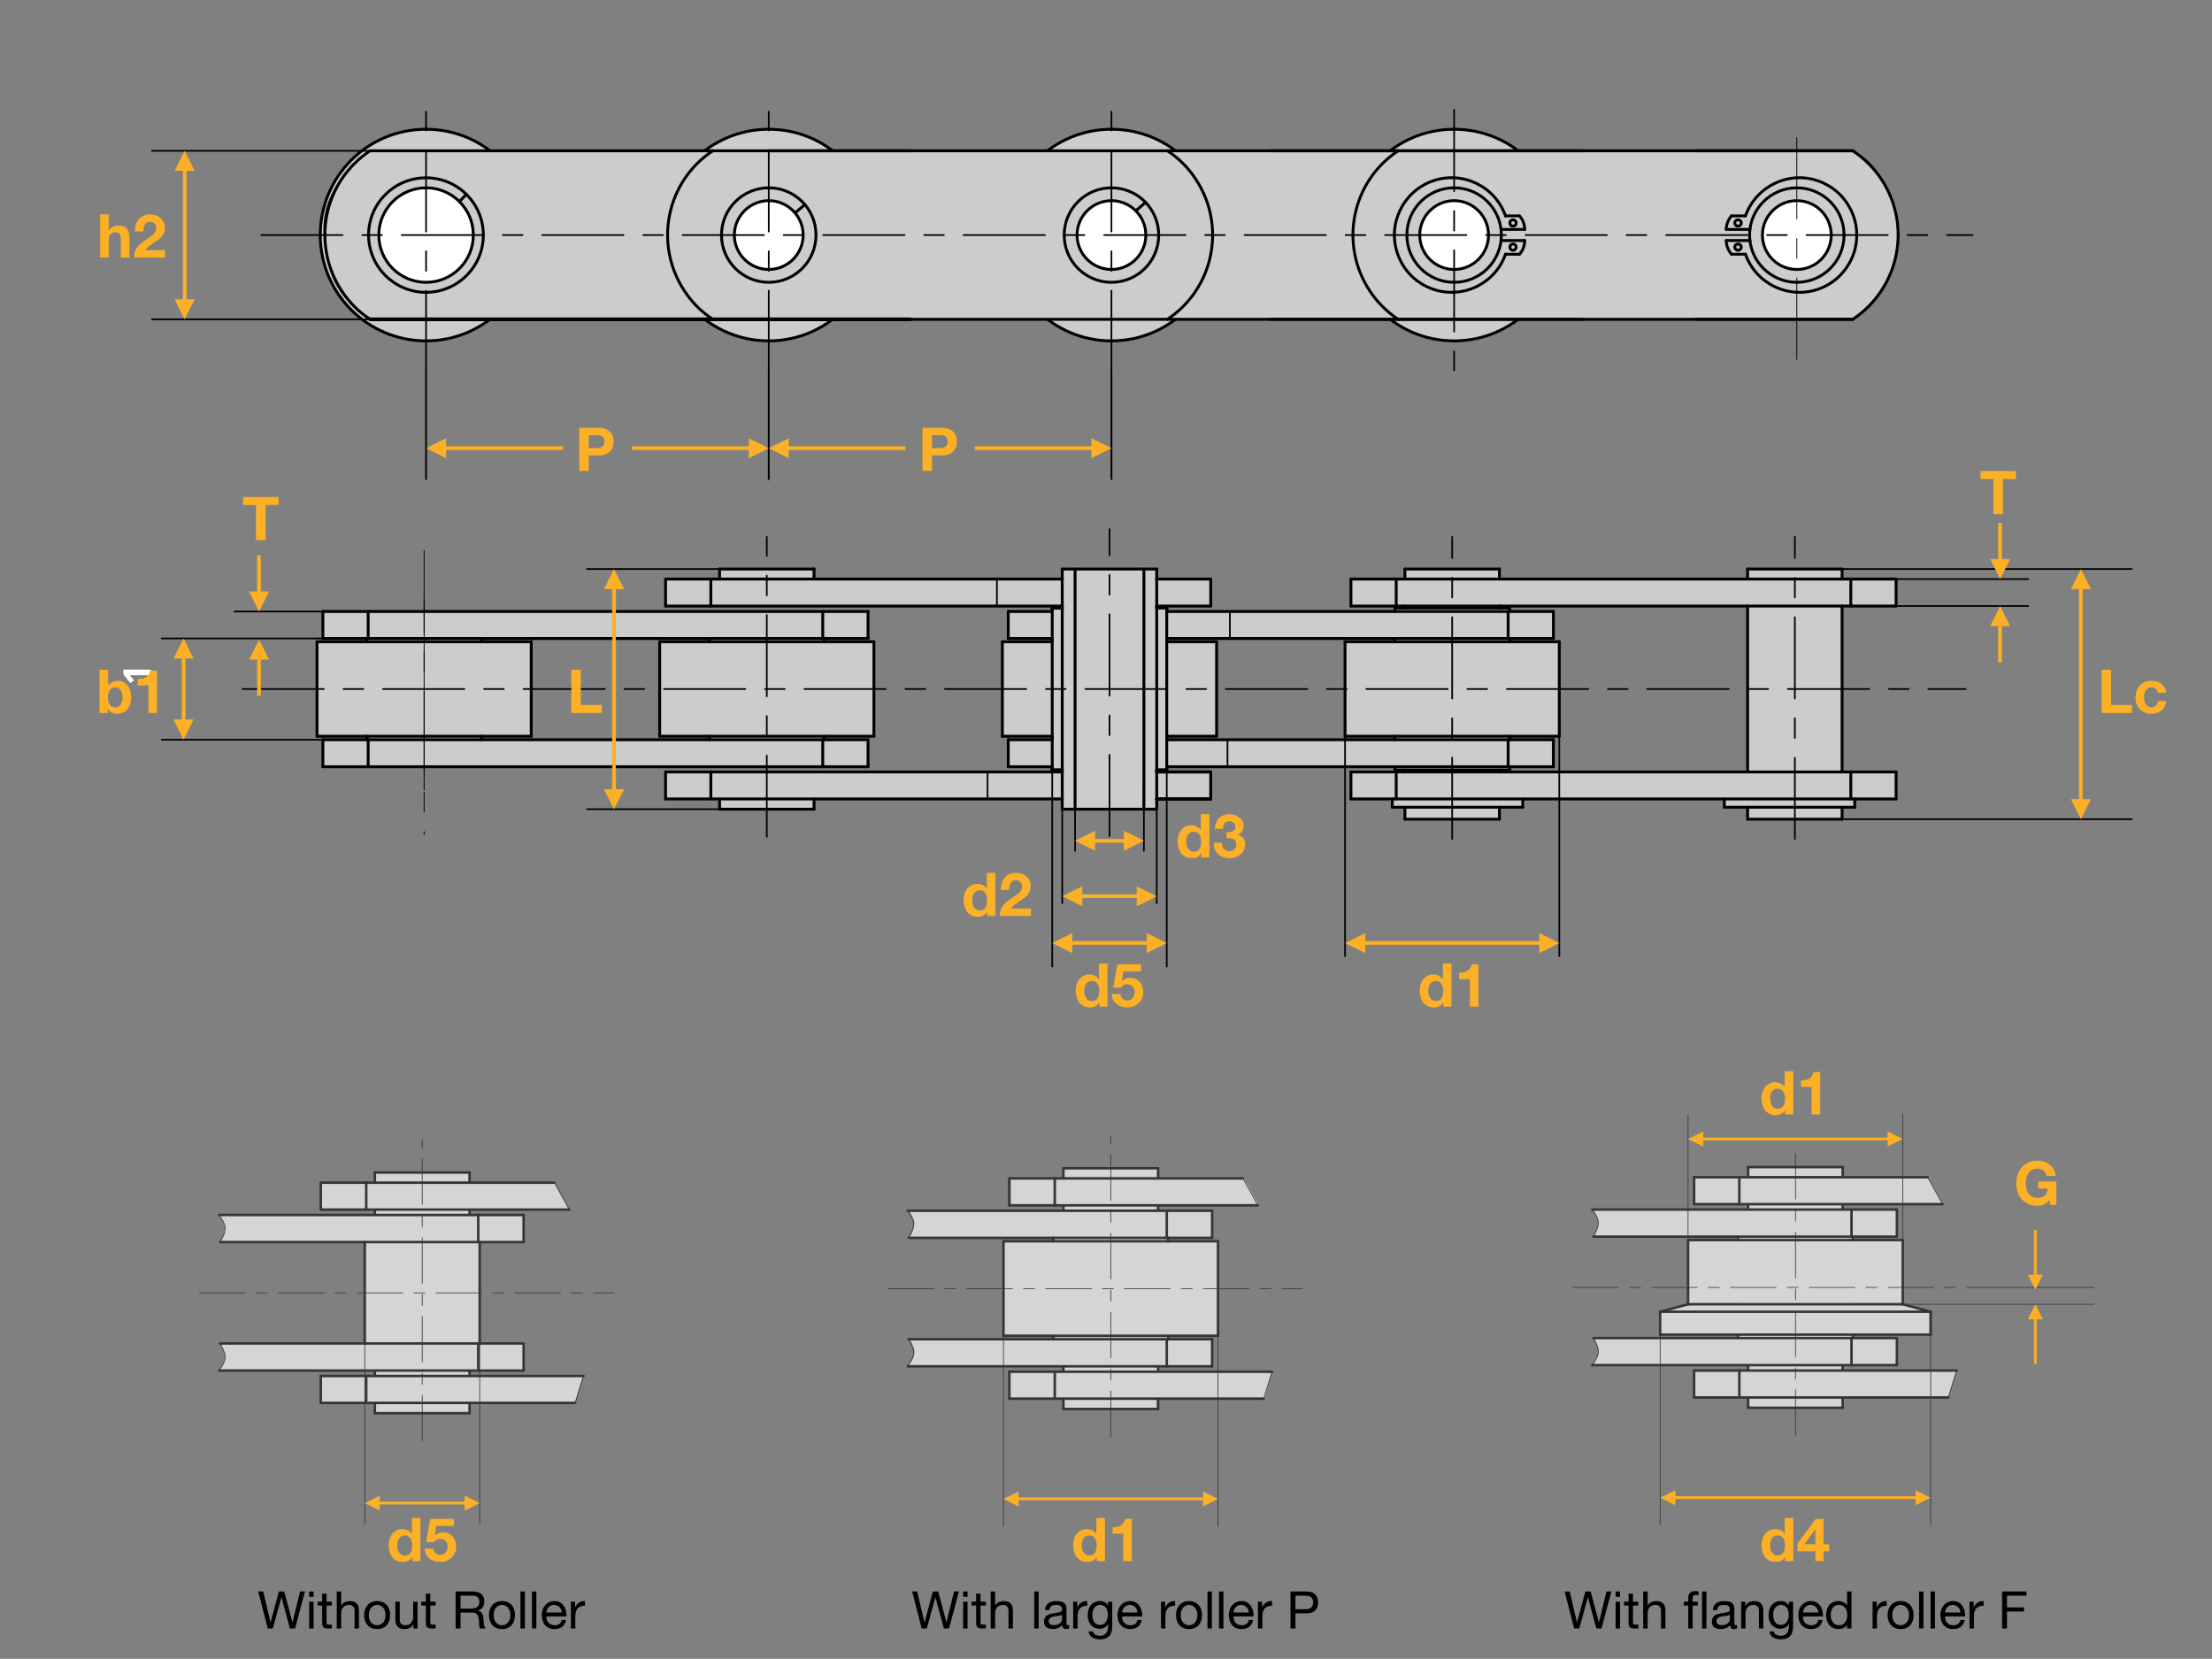 <?xml version="1.0" encoding="utf-8"?>
<!-- Generator: Adobe Illustrator 24.2.1, SVG Export Plug-In . SVG Version: 6.00 Build 0)  -->
<svg version="1.1" xmlns="http://www.w3.org/2000/svg" xmlns:xlink="http://www.w3.org/1999/xlink" x="0px" y="0px"
	 viewBox="0 0 256 191.98" style="enable-background:new 0 0 256 191.98;" xml:space="preserve">
<rect x="0" y="0" width="256" height="191.98" fill="#808080" stroke="none"/>
<style type="text/css">
	.st0{fill:#CCCCCC;}
	.st1{fill:none;stroke:#000000;stroke-width:0.192;stroke-linecap:round;stroke-linejoin:round;stroke-miterlimit:10;}
	
		.st2{fill:none;stroke:#000000;stroke-width:0.192;stroke-linecap:round;stroke-linejoin:round;stroke-miterlimit:10;stroke-dasharray:9.412,2.282,2.282,2.282;}
	
		.st3{fill:none;stroke:#000000;stroke-width:0.1;stroke-linecap:round;stroke-linejoin:round;stroke-miterlimit:10;stroke-dasharray:38.791,7.701,7.701,7.701;}
	
		.st4{fill:none;stroke:#000000;stroke-width:0.1;stroke-linecap:round;stroke-linejoin:round;stroke-miterlimit:10;stroke-dasharray:9.412,2.282,2.282,2.282;}
	.st5{fill:none;stroke:#000000;stroke-width:0.332;stroke-linecap:round;stroke-linejoin:round;stroke-miterlimit:10;}
	.st6{fill:#FFFFFF;}
	.st7{fill:#FCB026;}
	.st8{fill:#D4D5D7;}
	.st9{fill:none;stroke:#373435;stroke-width:0.288;stroke-linecap:round;stroke-linejoin:round;stroke-miterlimit:10;}
	.st10{fill:none;stroke:#373435;stroke-width:0.086;stroke-linecap:round;stroke-linejoin:round;stroke-miterlimit:10;}
	
		.st11{fill:none;stroke:#373435;stroke-width:0.086;stroke-linecap:round;stroke-linejoin:round;stroke-miterlimit:10;stroke-dasharray:5.282,1.28,1.28,1.28;}
	.st12{fill:#CCCCCC;stroke:#000000;stroke-width:0.192;stroke-miterlimit:10;}
	.st13{fill:#FFFFFF;stroke:#000000;stroke-width:0.192;stroke-miterlimit:10;}
	.st14{fill:none;stroke:#000000;stroke-width:0.427;stroke-linecap:round;stroke-linejoin:round;stroke-miterlimit:10;}
</style>
<g id="Layer_1">
	<g id="Layer_x0020_1">
		<polygon class="st0" points="37.367,73.894 100.384,73.894 100.384,70.745 37.367,70.745 		"/>
		<polygon class="st0" points="42.381,85.636 55.71,85.636 55.71,73.668 42.381,73.668 		"/>
		<polygon class="st0" points="36.737,85.157 61.38,85.157 61.38,74.298 36.737,74.298 		"/>
		<polygon class="st0" points="37.367,88.735 100.46,88.735 100.46,85.636 37.367,85.636 		"/>
		<polygon class="st0" points="82.117,85.636 95.269,85.636 95.269,73.743 82.117,73.743 		"/>
		<polygon class="st0" points="76.372,85.082 101.191,85.082 101.191,74.298 76.372,74.298 		"/>
		<polygon class="st0" points="77.102,70.14 140.12,70.14 140.12,67.041 77.102,67.041 		"/>
		<polygon class="st0" points="83.326,67.595 94.236,67.595 94.236,65.857 83.326,65.857 		"/>
		<polygon class="st0" points="77.002,92.49 140.195,92.49 140.195,89.391 77.002,89.391 		"/>
		<polygon class="st0" points="83.326,93.523 94.236,93.523 94.236,92.087 83.326,92.087 		"/>
		<polygon class="st0" points="122.961,93.598 133.821,93.598 133.821,65.832 122.961,65.832 		"/>
		<polygon class="st0" points="121.776,89.214 135.08,89.214 135.08,70.317 121.776,70.317 		"/>
		<polygon class="st0" points="115.956,85.233 140.75,85.233 140.75,74.222 115.956,74.222 		"/>
		<polygon class="st0" points="116.737,88.735 179.603,88.735 179.603,85.636 116.737,85.636 		"/>
		<polygon class="st0" points="116.737,73.819 179.855,73.819 179.855,70.72 116.737,70.72 		"/>
		<polygon class="st0" points="162.62,94.808 173.531,94.808 173.531,65.832 162.62,65.832 		"/>
		<polygon class="st0" points="161.487,89.138 174.665,89.138 174.665,70.392 161.487,70.392 		"/>
		<polygon class="st0" points="155.742,85.157 180.41,85.157 180.41,74.298 155.742,74.298 		"/>
		<polygon class="st0" points="161.184,93.447 176.252,93.447 176.252,92.49 161.184,92.49 		"/>
		<polygon class="st0" points="156.397,92.49 219.49,92.49 219.49,89.391 156.397,89.391 		"/>
		<polygon class="st0" points="156.321,70.14 219.414,70.14 219.414,67.041 156.321,67.041 		"/>
		<polygon class="st0" points="202.255,94.732 213.266,94.732 213.266,65.832 202.255,65.832 		"/>
		<polygon class="st0" points="199.635,93.372 214.551,93.372 214.551,92.162 199.635,92.162 		"/>
		<line class="st1" x1="114.293" y1="89.34" x2="114.293" y2="92.465"/>
		<line class="st1" x1="115.376" y1="67.016" x2="115.376" y2="70.14"/>
		<line class="st1" x1="142.06" y1="85.611" x2="142.06" y2="88.735"/>
		<line class="st1" x1="142.337" y1="70.77" x2="142.337" y2="73.894"/>
		<line class="st1" x1="39.811" y1="85.611" x2="18.721" y2="85.611"/>
		<line class="st1" x1="39.811" y1="73.894" x2="18.721" y2="73.894"/>
		<line class="st1" x1="37.367" y1="70.77" x2="27.137" y2="70.77"/>
		<line class="st1" x1="122.935" y1="91.028" x2="122.935" y2="104.534"/>
		<line class="st1" x1="133.871" y1="91.028" x2="133.871" y2="104.534"/>
		<line class="st1" x1="124.422" y1="90.776" x2="124.422" y2="98.461"/>
		<line class="st1" x1="132.384" y1="90.776" x2="132.384" y2="98.461"/>
		<line class="st1" x1="121.776" y1="87.702" x2="121.776" y2="111.866"/>
		<line class="st1" x1="135.03" y1="87.702" x2="135.03" y2="111.866"/>
		<line class="st1" x1="155.666" y1="83.268" x2="155.666" y2="110.657"/>
		<line class="st1" x1="180.46" y1="83.268" x2="180.46" y2="110.657"/>
		<line class="st1" x1="219.439" y1="70.14" x2="234.734" y2="70.14"/>
		<line class="st1" x1="219.439" y1="67.016" x2="234.734" y2="67.016"/>
		<line class="st1" x1="213.191" y1="65.857" x2="246.728" y2="65.857"/>
		<line class="st1" x1="213.191" y1="94.808" x2="246.728" y2="94.808"/>
		<line class="st1" x1="83.276" y1="65.857" x2="67.931" y2="65.857"/>
		<line class="st1" x1="83.276" y1="93.649" x2="67.931" y2="93.649"/>
		<line class="st2" x1="28.069" y1="79.74" x2="227.502" y2="79.74"/>
		<line class="st3" x1="49.084" y1="69.359" x2="49.084" y2="91.431"/>
		<line class="st4" x1="49.084" y1="63.74" x2="49.084" y2="96.546"/>
		<line class="st2" x1="88.743" y1="96.849" x2="88.743" y2="62.127"/>
		<line class="st2" x1="128.403" y1="96.773" x2="128.403" y2="61.246"/>
		<line class="st2" x1="168.063" y1="97.101" x2="168.063" y2="62.127"/>
		<line class="st2" x1="207.723" y1="97.101" x2="207.723" y2="62.127"/>
		<line class="st5" x1="122.935" y1="92.465" x2="77.027" y2="92.465"/>
		<line class="st5" x1="77.027" y1="89.34" x2="122.935" y2="89.34"/>
		<line class="st5" x1="77.027" y1="70.14" x2="122.935" y2="70.14"/>
		<line class="st5" x1="122.935" y1="67.016" x2="77.027" y2="67.016"/>
		<line class="st5" x1="101.14" y1="74.272" x2="76.347" y2="74.272"/>
		<line class="st5" x1="76.347" y1="85.208" x2="101.14" y2="85.208"/>
		<line class="st5" x1="100.46" y1="88.735" x2="37.367" y2="88.735"/>
		<line class="st5" x1="37.367" y1="85.611" x2="100.46" y2="85.611"/>
		<line class="st5" x1="83.276" y1="93.649" x2="94.211" y2="93.649"/>
		<line class="st5" x1="100.46" y1="70.77" x2="37.367" y2="70.77"/>
		<line class="st5" x1="37.367" y1="73.894" x2="100.46" y2="73.894"/>
		<line class="st5" x1="83.276" y1="65.857" x2="94.211" y2="65.857"/>
		<line class="st5" x1="61.48" y1="74.272" x2="36.687" y2="74.272"/>
		<line class="st5" x1="36.687" y1="85.208" x2="61.48" y2="85.208"/>
		<line class="st5" x1="36.687" y1="74.272" x2="36.687" y2="85.208"/>
		<line class="st5" x1="37.367" y1="85.611" x2="37.367" y2="88.735"/>
		<line class="st5" x1="42.608" y1="85.611" x2="42.608" y2="88.735"/>
		<line class="st5" x1="42.457" y1="85.611" x2="42.457" y2="85.208"/>
		<line class="st5" x1="55.71" y1="85.611" x2="55.71" y2="85.208"/>
		<line class="st5" x1="42.608" y1="70.77" x2="42.608" y2="73.894"/>
		<line class="st5" x1="37.367" y1="70.77" x2="37.367" y2="73.894"/>
		<line class="st5" x1="42.457" y1="73.894" x2="42.457" y2="74.272"/>
		<line class="st5" x1="55.71" y1="73.894" x2="55.71" y2="74.272"/>
		<line class="st5" x1="76.347" y1="74.272" x2="76.347" y2="85.208"/>
		<line class="st5" x1="61.48" y1="85.208" x2="61.48" y2="74.272"/>
		<line class="st5" x1="82.268" y1="89.34" x2="82.268" y2="92.465"/>
		<line class="st5" x1="77.027" y1="92.465" x2="77.027" y2="89.34"/>
		<line class="st5" x1="83.276" y1="92.465" x2="83.276" y2="93.649"/>
		<line class="st5" x1="82.117" y1="85.611" x2="82.117" y2="85.208"/>
		<line class="st5" x1="82.117" y1="73.894" x2="82.117" y2="74.272"/>
		<line class="st5" x1="77.027" y1="67.016" x2="77.027" y2="70.14"/>
		<line class="st5" x1="82.268" y1="67.016" x2="82.268" y2="70.14"/>
		<line class="st5" x1="83.276" y1="67.016" x2="83.276" y2="65.857"/>
		<line class="st5" x1="156.346" y1="70.14" x2="219.439" y2="70.14"/>
		<line class="st5" x1="219.439" y1="67.016" x2="156.346" y2="67.016"/>
		<line class="st5" x1="156.346" y1="89.34" x2="219.439" y2="89.34"/>
		<line class="st5" x1="219.439" y1="92.465" x2="156.346" y2="92.465"/>
		<line class="st5" x1="179.78" y1="70.77" x2="135.03" y2="70.77"/>
		<line class="st5" x1="135.03" y1="73.894" x2="179.78" y2="73.894"/>
		<line class="st5" x1="133.871" y1="70.14" x2="140.12" y2="70.14"/>
		<line class="st5" x1="140.12" y1="67.016" x2="133.871" y2="67.016"/>
		<line class="st5" x1="140.8" y1="74.272" x2="135.03" y2="74.272"/>
		<line class="st5" x1="179.78" y1="88.735" x2="135.03" y2="88.735"/>
		<line class="st5" x1="135.03" y1="85.611" x2="179.78" y2="85.611"/>
		<line class="st5" x1="140.12" y1="92.465" x2="133.871" y2="92.465"/>
		<line class="st5" x1="133.871" y1="89.34" x2="140.12" y2="89.34"/>
		<line class="st5" x1="133.871" y1="89.34" x2="140.12" y2="89.34"/>
		<line class="st5" x1="140.12" y1="92.465" x2="133.871" y2="92.465"/>
		<line class="st5" x1="133.871" y1="89.34" x2="140.12" y2="89.34"/>
		<line class="st5" x1="140.12" y1="92.465" x2="133.871" y2="92.465"/>
		<line class="st5" x1="135.03" y1="85.208" x2="140.8" y2="85.208"/>
		<line class="st5" x1="101.14" y1="85.208" x2="101.14" y2="74.272"/>
		<line class="st5" x1="94.211" y1="93.649" x2="94.211" y2="92.465"/>
		<line class="st5" x1="95.37" y1="85.611" x2="95.37" y2="85.208"/>
		<line class="st5" x1="95.219" y1="85.611" x2="95.219" y2="88.735"/>
		<line class="st5" x1="100.46" y1="85.611" x2="100.46" y2="88.735"/>
		<line class="st5" x1="95.219" y1="70.77" x2="95.219" y2="73.894"/>
		<line class="st5" x1="95.37" y1="73.894" x2="95.37" y2="74.272"/>
		<line class="st5" x1="94.211" y1="65.857" x2="94.211" y2="67.016"/>
		<line class="st5" x1="100.46" y1="73.894" x2="100.46" y2="70.77"/>
		<line class="st5" x1="132.384" y1="65.857" x2="132.384" y2="93.649"/>
		<line class="st5" x1="124.422" y1="65.857" x2="124.422" y2="93.649"/>
		<line class="st5" x1="135.03" y1="70.77" x2="135.03" y2="88.735"/>
		<line class="st5" x1="121.776" y1="70.77" x2="121.776" y2="88.735"/>
		<line class="st5" x1="133.871" y1="67.016" x2="133.871" y2="92.465"/>
		<line class="st5" x1="122.935" y1="67.016" x2="122.935" y2="92.465"/>
		<line class="st5" x1="116.006" y1="74.272" x2="116.006" y2="85.208"/>
		<line class="st5" x1="122.935" y1="93.649" x2="133.871" y2="93.649"/>
		<line class="st5" x1="122.935" y1="92.465" x2="122.935" y2="93.649"/>
		<line class="st5" x1="121.776" y1="88.735" x2="116.687" y2="88.735"/>
		<line class="st5" x1="116.006" y1="85.208" x2="121.776" y2="85.208"/>
		<line class="st5" x1="116.687" y1="85.611" x2="121.776" y2="85.611"/>
		<line class="st5" x1="116.687" y1="85.611" x2="116.687" y2="88.735"/>
		<line class="st5" x1="121.776" y1="89.113" x2="122.935" y2="89.113"/>
		<line class="st5" x1="121.776" y1="89.113" x2="122.935" y2="89.113"/>
		<line class="st5" x1="121.776" y1="85.611" x2="121.776" y2="85.208"/>
		<line class="st5" x1="121.776" y1="88.735" x2="121.776" y2="89.113"/>
		<line class="st5" x1="121.776" y1="89.113" x2="121.776" y2="88.735"/>
		<line class="st5" x1="122.935" y1="89.34" x2="122.935" y2="89.113"/>
		<line class="st5" x1="133.871" y1="93.649" x2="133.871" y2="92.465"/>
		<line class="st5" x1="133.871" y1="89.113" x2="135.03" y2="89.113"/>
		<line class="st5" x1="133.871" y1="89.113" x2="135.03" y2="89.113"/>
		<line class="st5" x1="133.871" y1="89.34" x2="133.871" y2="89.113"/>
		<line class="st5" x1="135.03" y1="85.611" x2="135.03" y2="85.208"/>
		<line class="st5" x1="135.03" y1="89.113" x2="135.03" y2="88.735"/>
		<line class="st5" x1="135.03" y1="89.113" x2="135.03" y2="88.735"/>
		<line class="st5" x1="122.935" y1="65.857" x2="133.871" y2="65.857"/>
		<line class="st5" x1="116.687" y1="70.77" x2="116.687" y2="73.894"/>
		<line class="st5" x1="121.776" y1="74.272" x2="116.006" y2="74.272"/>
		<line class="st5" x1="116.687" y1="73.894" x2="121.776" y2="73.894"/>
		<line class="st5" x1="121.776" y1="73.894" x2="121.776" y2="74.272"/>
		<line class="st5" x1="121.776" y1="70.77" x2="116.687" y2="70.77"/>
		<line class="st5" x1="121.776" y1="70.367" x2="122.935" y2="70.367"/>
		<line class="st5" x1="121.776" y1="70.367" x2="122.935" y2="70.367"/>
		<line class="st5" x1="121.776" y1="70.77" x2="121.776" y2="70.367"/>
		<line class="st5" x1="121.776" y1="70.367" x2="121.776" y2="70.77"/>
		<line class="st5" x1="122.935" y1="70.14" x2="122.935" y2="70.367"/>
		<line class="st5" x1="122.935" y1="67.016" x2="122.935" y2="65.857"/>
		<line class="st5" x1="135.03" y1="73.894" x2="135.03" y2="74.272"/>
		<line class="st5" x1="133.871" y1="70.367" x2="135.03" y2="70.367"/>
		<line class="st5" x1="133.871" y1="70.14" x2="133.871" y2="70.367"/>
		<line class="st5" x1="135.03" y1="70.367" x2="135.03" y2="70.77"/>
		<line class="st5" x1="135.03" y1="70.367" x2="135.03" y2="70.77"/>
		<line class="st5" x1="133.871" y1="65.857" x2="133.871" y2="67.016"/>
		<line class="st5" x1="180.46" y1="74.272" x2="155.666" y2="74.272"/>
		<line class="st5" x1="161.436" y1="70.367" x2="174.715" y2="70.367"/>
		<line class="st5" x1="162.595" y1="65.857" x2="173.531" y2="65.857"/>
		<line class="st5" x1="155.666" y1="85.208" x2="180.46" y2="85.208"/>
		<line class="st5" x1="162.595" y1="94.808" x2="173.531" y2="94.808"/>
		<line class="st5" x1="161.134" y1="93.422" x2="176.227" y2="93.422"/>
		<line class="st5" x1="161.436" y1="89.113" x2="174.715" y2="89.113"/>
		<line class="st5" x1="155.666" y1="74.272" x2="155.666" y2="85.208"/>
		<line class="st5" x1="140.8" y1="85.208" x2="140.8" y2="74.272"/>
		<line class="st5" x1="140.12" y1="89.34" x2="140.12" y2="92.465"/>
		<line class="st5" x1="161.587" y1="89.34" x2="161.587" y2="92.465"/>
		<line class="st5" x1="156.346" y1="92.465" x2="156.346" y2="89.34"/>
		<line class="st5" x1="161.134" y1="92.465" x2="161.134" y2="93.422"/>
		<line class="st5" x1="162.595" y1="93.422" x2="162.595" y2="94.808"/>
		<line class="st5" x1="161.436" y1="85.611" x2="161.436" y2="85.208"/>
		<line class="st5" x1="161.436" y1="89.113" x2="161.436" y2="88.735"/>
		<line class="st5" x1="162.595" y1="89.34" x2="162.595" y2="89.113"/>
		<line class="st5" x1="140.12" y1="70.14" x2="140.12" y2="67.016"/>
		<line class="st5" x1="161.436" y1="73.894" x2="161.436" y2="74.272"/>
		<line class="st5" x1="156.346" y1="67.016" x2="156.346" y2="70.14"/>
		<line class="st5" x1="161.587" y1="67.016" x2="161.587" y2="70.14"/>
		<line class="st5" x1="161.436" y1="70.367" x2="161.436" y2="70.77"/>
		<line class="st5" x1="162.595" y1="70.14" x2="162.595" y2="70.367"/>
		<line class="st5" x1="162.595" y1="67.016" x2="162.595" y2="65.857"/>
		<line class="st5" x1="180.46" y1="85.208" x2="180.46" y2="74.272"/>
		<line class="st5" x1="173.531" y1="94.808" x2="173.531" y2="93.422"/>
		<line class="st5" x1="174.539" y1="85.611" x2="174.539" y2="88.735"/>
		<line class="st5" x1="174.715" y1="85.611" x2="174.715" y2="85.208"/>
		<line class="st5" x1="174.715" y1="89.113" x2="174.715" y2="88.735"/>
		<line class="st5" x1="173.531" y1="89.34" x2="173.531" y2="89.113"/>
		<line class="st5" x1="176.227" y1="92.465" x2="176.227" y2="93.422"/>
		<line class="st5" x1="179.78" y1="85.611" x2="179.78" y2="88.735"/>
		<line class="st5" x1="174.539" y1="70.77" x2="174.539" y2="73.894"/>
		<line class="st5" x1="174.715" y1="73.894" x2="174.715" y2="74.272"/>
		<line class="st5" x1="174.715" y1="70.367" x2="174.715" y2="70.77"/>
		<line class="st5" x1="173.531" y1="70.14" x2="173.531" y2="70.367"/>
		<line class="st5" x1="173.531" y1="65.857" x2="173.531" y2="67.016"/>
		<line class="st5" x1="179.78" y1="73.894" x2="179.78" y2="70.77"/>
		<line class="st5" x1="214.652" y1="93.422" x2="199.559" y2="93.422"/>
		<line class="st5" x1="202.255" y1="70.14" x2="202.255" y2="89.34"/>
		<line class="st5" x1="213.191" y1="70.14" x2="213.191" y2="89.34"/>
		<line class="st5" x1="199.559" y1="92.465" x2="199.559" y2="93.422"/>
		<line class="st5" x1="214.198" y1="89.34" x2="214.198" y2="92.465"/>
		<line class="st5" x1="213.191" y1="94.808" x2="202.255" y2="94.808"/>
		<line class="st5" x1="202.255" y1="94.808" x2="202.255" y2="93.422"/>
		<line class="st5" x1="213.191" y1="93.422" x2="213.191" y2="94.808"/>
		<line class="st5" x1="202.255" y1="65.857" x2="213.191" y2="65.857"/>
		<line class="st5" x1="202.255" y1="67.016" x2="202.255" y2="65.857"/>
		<line class="st5" x1="214.198" y1="67.016" x2="214.198" y2="70.14"/>
		<line class="st5" x1="213.191" y1="65.857" x2="213.191" y2="67.016"/>
		<line class="st5" x1="219.439" y1="89.34" x2="219.439" y2="92.465"/>
		<line class="st5" x1="214.652" y1="92.465" x2="214.652" y2="93.422"/>
		<line class="st5" x1="219.439" y1="70.14" x2="219.439" y2="67.016"/>
		<path id="_x31_" class="st6" d="M17.461,77.498v0.655H15.622h-0.302h-0.328c0.101,0.101,0.176,0.176,0.227,0.227
			l0.277,0.353l-0.403,0.328l-0.806-1.008v-0.554H17.461z"/>
		<g>
			<path class="st7" d="M21.241,73.894L22.4,76.213h-2.318L21.241,73.894z M21.039,83.318v-7.131h0.428v7.131H21.039z
				 M21.241,85.611l-1.159-2.343H22.4L21.241,85.611z"/>
		</g>
		<g>
			<path class="st7" d="M29.758,68.477v-4.208h0.428v4.208H29.758z M29.984,70.77l-1.159-2.318h2.318L29.984,70.77z"
				/>
		</g>
		<g>
			<path class="st7" d="M30.186,76.313v4.208h-0.428v-4.208H30.186z M29.984,74.02l1.159,2.318h-2.318L29.984,74.02z
				"/>
		</g>
		<g>
			<path class="st7" d="M71.055,65.857l1.184,2.318h-2.343L71.055,65.857z M70.853,91.356V68.15h0.428v23.206H70.853z
				 M71.055,93.649l-1.159-2.318h2.343L71.055,93.649z"/>
		</g>
		<g>
			<path class="st7" d="M135.03,109.145l-2.318,1.159v-2.318L135.03,109.145z M124.069,108.918h8.668v0.428h-8.668
				V108.918z M121.776,109.145l2.318-1.159v2.318L121.776,109.145z"/>
		</g>
		<g>
			<path class="st7" d="M133.871,103.728l-2.318,1.159v-2.318L133.871,103.728z M125.228,103.501h6.35v0.428h-6.35
				V103.501z M122.935,103.728l2.318-1.159v2.318L122.935,103.728z"/>
		</g>
		<g>
			<path class="st7" d="M132.384,97.302l-2.318,1.159v-2.318L132.384,97.302z M126.715,97.101h3.376v0.428h-3.376
				V97.101z M124.422,97.302l2.318-1.159v2.318L124.422,97.302z"/>
		</g>
		<g>
			<path class="st7" d="M180.46,109.145l-2.318,1.159v-2.318L180.46,109.145z M157.959,108.918h20.208v0.428h-20.208
				V108.918z M155.666,109.145l2.343-1.159v2.318L155.666,109.145z"/>
		</g>
		<g>
			<path class="st7" d="M240.832,65.857l1.159,2.318h-2.318L240.832,65.857z M240.605,92.515V68.15h0.428v24.365
				H240.605z M240.832,94.808l-1.159-2.318h2.318L240.832,94.808z"/>
		</g>
		<g>
			<path class="st7" d="M231.257,64.723v-4.208h0.428v4.208H231.257z M231.483,67.016l-1.159-2.318h2.318
				L231.483,67.016z"/>
		</g>
		<g>
			<path class="st7" d="M231.685,72.433v4.208h-0.428V72.433H231.685z M231.483,70.14l1.159,2.318h-2.318L231.483,70.14z
				"/>
		</g>
	</g>
	<g id="Layer_x0020_1_1_">
		<polygon class="st8" points="43.404,159.527 54.269,159.527 54.269,135.643 43.404,135.643 		"/>
		<line class="st9" x1="43.385" y1="159.282" x2="43.385" y2="140.027"/>
		<line class="st9" x1="54.345" y1="140.027" x2="54.345" y2="159.282"/>
		<polygon class="st8" points="37.15,136.871 64.133,136.871 65.853,139.97 37.188,139.97 		"/>
		<path class="st8" d="M25.378,140.65c0,0,0.737,1.002,0.642,1.55c-0.095,0.548-0.265,1.096-0.416,1.285
			c-0.17,0.189-0.17,0.189-0.17,0.189l35.127,0.076l0.038-3.099H25.378z"/>
		<path class="st8" d="M25.472,155.446c0,0,0.51,0.907,0.548,1.398c0.038,0.472-0.038,0.737-0.321,1.19
			c-0.283,0.454-0.321,0.605-0.321,0.605l35.184-0.019l0.038-3.099L25.472,155.446z"/>
		<polygon class="st8" points="42.252,155.616 55.535,155.616 55.535,143.768 42.252,143.768 		"/>
		<polygon class="st8" points="37.131,159.187 67.459,159.244 66.533,162.286 37.131,162.286 		"/>
		<polygon class="st8" points="43.404,163.495 54.269,163.495 54.269,162.059 43.404,162.059 		"/>
		<path class="st10" d="M25.359,158.62c0.321-0.472,0.642-0.945,0.699-1.436c0.038-0.548-0.265-1.115-0.586-1.701"/>
		<line class="st10" x1="67.534" y1="159.244" x2="66.57" y2="162.362"/>
		<path class="st10" d="M25.359,140.613c0.321,0.472,0.642,0.945,0.699,1.436c0.038,0.548-0.265,1.134-0.586,1.701"/>
		<line class="st10" x1="64.171" y1="136.871" x2="65.89" y2="139.989"/>
		<line class="st10" x1="42.214" y1="155.087" x2="42.214" y2="176.382"/>
		<line class="st10" x1="55.517" y1="155.087" x2="55.517" y2="176.382"/>
		<line class="st11" x1="48.865" y1="166.764" x2="48.865" y2="131.958"/>
		<line class="st11" x1="23.091" y1="149.626" x2="71.068" y2="149.626"/>
		<line class="st9" x1="55.517" y1="155.087" x2="55.517" y2="144.146"/>
		<line class="st9" x1="42.214" y1="144.146" x2="42.214" y2="155.087"/>
		<line class="st9" x1="37.131" y1="159.244" x2="67.534" y2="159.244"/>
		<line class="st9" x1="25.472" y1="155.484" x2="60.599" y2="155.484"/>
		<line class="st9" x1="60.599" y1="158.62" x2="25.359" y2="158.62"/>
		<line class="st9" x1="66.57" y1="162.362" x2="37.131" y2="162.362"/>
		<line class="st9" x1="55.346" y1="155.484" x2="55.346" y2="158.62"/>
		<line class="st9" x1="55.517" y1="155.484" x2="55.517" y2="155.087"/>
		<line class="st9" x1="42.214" y1="155.484" x2="42.214" y2="155.087"/>
		<line class="st9" x1="43.385" y1="163.552" x2="54.345" y2="163.552"/>
		<line class="st9" x1="43.385" y1="162.362" x2="43.385" y2="163.552"/>
		<line class="st9" x1="54.345" y1="163.552" x2="54.345" y2="162.362"/>
		<line class="st9" x1="42.384" y1="159.244" x2="42.384" y2="162.362"/>
		<line class="st9" x1="37.131" y1="162.362" x2="37.131" y2="159.244"/>
		<line class="st9" x1="60.599" y1="155.484" x2="60.599" y2="158.62"/>
		<line class="st9" x1="64.171" y1="136.871" x2="37.131" y2="136.871"/>
		<line class="st9" x1="37.131" y1="139.989" x2="65.89" y2="139.989"/>
		<line class="st9" x1="60.599" y1="140.613" x2="25.359" y2="140.613"/>
		<line class="st9" x1="25.472" y1="143.749" x2="60.599" y2="143.749"/>
		<line class="st9" x1="55.346" y1="140.613" x2="55.346" y2="143.749"/>
		<line class="st9" x1="55.517" y1="143.749" x2="55.517" y2="144.146"/>
		<line class="st9" x1="43.385" y1="135.7" x2="54.345" y2="135.7"/>
		<line class="st9" x1="43.385" y1="136.871" x2="43.385" y2="135.7"/>
		<line class="st9" x1="42.384" y1="136.871" x2="42.384" y2="139.989"/>
		<line class="st9" x1="54.345" y1="135.7" x2="54.345" y2="136.871"/>
		<line class="st9" x1="42.214" y1="143.749" x2="42.214" y2="144.146"/>
		<line class="st9" x1="37.131" y1="139.989" x2="37.131" y2="136.871"/>
		<line class="st9" x1="60.599" y1="143.749" x2="60.599" y2="140.613"/>
		<g>
			<path class="st7" d="M55.517,173.964l-1.738,0.869v-1.738L55.517,173.964z M43.933,173.794h9.864v0.321h-9.864
				V173.794z M42.214,173.964l1.738-0.869v1.738L42.214,173.964z"/>
		</g>
	</g>
	<g id="Layer_x0020_1_2_">
		<polygon class="st8" points="123.014,158.866 134.088,158.866 134.088,135.152 123.014,135.152 		"/>
		<line class="st9" x1="123.071" y1="158.828" x2="123.071" y2="139.498"/>
		<line class="st9" x1="134.031" y1="139.498" x2="134.031" y2="158.828"/>
		<polygon class="st8" points="116.949,136.342 143.932,136.342 145.652,139.441 116.968,139.441 		"/>
		<path class="st8" d="M105.177,140.102c0,0,0.737,1.002,0.642,1.55c-0.095,0.548-0.265,1.096-0.435,1.304
			c-0.151,0.189-0.151,0.189-0.151,0.189l35.127,0.057l0.019-3.099H105.177z"/>
		<path class="st8" d="M105.271,154.917c0,0,0.51,0.907,0.548,1.379c0.019,0.491-0.038,0.756-0.321,1.19
			c-0.302,0.454-0.321,0.624-0.321,0.624l35.184-0.038l0.019-3.099L105.271,154.917z"/>
		<polygon class="st8" points="116.93,158.639 147.239,158.696 146.332,161.814 116.93,161.814 		"/>
		<polygon class="st8" points="123.014,162.929 133.88,162.929 133.88,161.681 123.014,161.681 		"/>
		<polygon class="st8" points="121.881,154.992 135.146,154.992 135.146,142.994 121.881,142.994 		"/>
		<polygon class="st8" points="116.136,154.482 140.89,154.482 140.89,143.712 116.136,143.712 		"/>
		<path class="st10" d="M105.045,158.129c0.321-0.472,0.642-0.945,0.699-1.436c0.038-0.548-0.265-1.115-0.586-1.701"/>
		<path class="st10" d="M105.045,140.121c0.321,0.472,0.642,0.945,0.699,1.436c0.038,0.548-0.265,1.134-0.586,1.701"/>
		<line class="st10" x1="147.22" y1="158.753" x2="146.256" y2="161.87"/>
		<line class="st10" x1="143.857" y1="136.38" x2="145.576" y2="139.498"/>
		<line class="st10" x1="116.136" y1="154.596" x2="116.136" y2="176.647"/>
		<line class="st10" x1="140.965" y1="154.596" x2="140.965" y2="176.647"/>
		<line class="st11" x1="102.777" y1="149.135" x2="150.754" y2="149.135"/>
		<line class="st11" x1="128.551" y1="166.273" x2="128.551" y2="131.467"/>
		<line class="st9" x1="105.158" y1="143.258" x2="140.285" y2="143.258"/>
		<line class="st9" x1="140.285" y1="140.121" x2="105.045" y2="140.121"/>
		<line class="st9" x1="105.158" y1="154.992" x2="140.285" y2="154.992"/>
		<line class="st9" x1="140.285" y1="158.129" x2="105.045" y2="158.129"/>
		<line class="st9" x1="140.965" y1="154.596" x2="140.965" y2="143.655"/>
		<line class="st9" x1="116.136" y1="143.655" x2="116.136" y2="154.596"/>
		<line class="st9" x1="123.071" y1="163.061" x2="134.031" y2="163.061"/>
		<line class="st9" x1="116.136" y1="154.596" x2="140.965" y2="154.596"/>
		<line class="st9" x1="116.817" y1="158.753" x2="147.22" y2="158.753"/>
		<line class="st9" x1="146.256" y1="161.87" x2="116.817" y2="161.87"/>
		<line class="st9" x1="121.9" y1="154.992" x2="121.9" y2="154.596"/>
		<line class="st9" x1="123.071" y1="161.87" x2="123.071" y2="163.061"/>
		<line class="st9" x1="116.817" y1="161.87" x2="116.817" y2="158.753"/>
		<line class="st9" x1="122.07" y1="158.753" x2="122.07" y2="161.87"/>
		<line class="st9" x1="140.285" y1="154.992" x2="140.285" y2="158.129"/>
		<line class="st9" x1="135.032" y1="154.992" x2="135.032" y2="158.129"/>
		<line class="st9" x1="135.202" y1="154.992" x2="135.202" y2="154.596"/>
		<line class="st9" x1="134.031" y1="163.061" x2="134.031" y2="161.87"/>
		<line class="st9" x1="123.071" y1="135.208" x2="134.031" y2="135.208"/>
		<line class="st9" x1="140.965" y1="143.655" x2="116.136" y2="143.655"/>
		<line class="st9" x1="143.857" y1="136.38" x2="116.817" y2="136.38"/>
		<line class="st9" x1="116.817" y1="139.498" x2="145.576" y2="139.498"/>
		<line class="st9" x1="123.071" y1="136.38" x2="123.071" y2="135.208"/>
		<line class="st9" x1="121.9" y1="143.258" x2="121.9" y2="143.655"/>
		<line class="st9" x1="122.07" y1="136.38" x2="122.07" y2="139.498"/>
		<line class="st9" x1="116.817" y1="136.38" x2="116.817" y2="139.498"/>
		<line class="st9" x1="134.031" y1="135.208" x2="134.031" y2="136.38"/>
		<line class="st9" x1="140.285" y1="143.258" x2="140.285" y2="140.121"/>
		<line class="st9" x1="135.202" y1="143.258" x2="135.202" y2="143.655"/>
		<line class="st9" x1="135.032" y1="140.121" x2="135.032" y2="143.258"/>
		<g>
			<path class="st7" d="M140.965,173.472l-1.738,0.869v-1.738L140.965,173.472z M117.856,173.302h21.39v0.321h-21.39
				V173.302z M116.136,173.472l1.738-0.869v1.738L116.136,173.472z"/>
		</g>
	</g>
	<g id="Layer_x0020_1_3_">
		<polygon class="st8" points="202.204,159.202 213.277,159.202 213.277,135.034 202.204,135.034 		"/>
		<line class="st9" x1="202.317" y1="158.522" x2="202.317" y2="139.342"/>
		<line class="st9" x1="213.258" y1="139.342" x2="213.258" y2="158.522"/>
		<polygon class="st8" points="196.12,136.224 223.122,136.224 224.822,139.323 196.157,139.323 		"/>
		<path class="st8" d="M184.348,139.985c0,0,0.737,1.002,0.642,1.55c-0.095,0.548-0.246,1.096-0.416,1.304
			c-0.17,0.189-0.17,0.189-0.17,0.189l35.127,0.057l0.038-3.099H184.348z"/>
		<path class="st8" d="M184.442,154.799c0,0,0.529,0.907,0.548,1.379c0.038,0.491-0.019,0.756-0.321,1.209
			c-0.283,0.435-0.321,0.605-0.321,0.605l35.184-0.038l0.038-3.099L184.442,154.799z"/>
		<polygon class="st8" points="196.101,158.522 226.429,158.578 225.503,161.639 196.101,161.639 		"/>
		<polygon class="st8" points="201.165,155.082 214.43,155.082 214.43,142.876 201.165,142.876 		"/>
		<polygon class="st8" points="202.412,162.924 213.277,162.924 213.277,161.469 202.412,161.469 		"/>
		<polygon class="st8" points="195.421,150.812 220.268,150.812 220.268,143.499 195.421,143.499 		"/>
		<polygon class="st8" points="223.292,154.364 192.171,154.364 192.171,151.738 195.421,150.812 220.268,150.812 
			223.292,151.738 		"/>
		<path class="st10" d="M184.272,157.992c0.321-0.472,0.661-0.945,0.699-1.436c0.057-0.548-0.265-1.115-0.567-1.701"/>
		<path class="st10" d="M184.272,139.985c0.321,0.472,0.661,0.945,0.699,1.436c0.057,0.548-0.265,1.134-0.567,1.701"/>
		<line class="st10" x1="226.447" y1="158.616" x2="225.484" y2="161.734"/>
		<line class="st10" x1="223.084" y1="136.243" x2="224.822" y2="139.361"/>
		<line class="st10" x1="195.364" y1="147.241" x2="195.364" y2="128.969"/>
		<line class="st10" x1="220.212" y1="147.241" x2="220.212" y2="128.969"/>
		<line class="st10" x1="192.133" y1="153.136" x2="192.133" y2="176.454"/>
		<line class="st10" x1="223.443" y1="154.459" x2="223.443" y2="176.454"/>
		<line class="st10" x1="229.981" y1="148.998" x2="242.358" y2="148.998"/>
		<line class="st10" x1="220.212" y1="150.944" x2="242.358" y2="150.944"/>
		<line class="st11" x1="182.023" y1="148.998" x2="229.981" y2="148.998"/>
		<line class="st11" x1="207.797" y1="166.137" x2="207.797" y2="132.256"/>
		<line class="st9" x1="192.133" y1="151.814" x2="223.443" y2="151.814"/>
		<line class="st9" x1="195.364" y1="150.944" x2="220.212" y2="150.944"/>
		<line class="st9" x1="196.063" y1="158.616" x2="226.447" y2="158.616"/>
		<line class="st9" x1="192.133" y1="154.459" x2="223.443" y2="154.459"/>
		<line class="st9" x1="223.084" y1="136.243" x2="196.063" y2="136.243"/>
		<line class="st9" x1="196.063" y1="139.361" x2="224.822" y2="139.361"/>
		<line class="st9" x1="220.212" y1="143.518" x2="195.364" y2="143.518"/>
		<line class="st9" x1="219.532" y1="139.985" x2="184.272" y2="139.985"/>
		<line class="st9" x1="184.404" y1="143.121" x2="219.532" y2="143.121"/>
		<line class="st9" x1="184.404" y1="154.856" x2="219.532" y2="154.856"/>
		<line class="st9" x1="219.532" y1="157.992" x2="184.272" y2="157.992"/>
		<line class="st9" x1="225.484" y1="161.734" x2="196.063" y2="161.734"/>
		<line class="st9" x1="195.364" y1="143.518" x2="195.364" y2="150.944"/>
		<line class="st9" x1="192.133" y1="154.459" x2="192.133" y2="151.814"/>
		<line class="st9" x1="195.364" y1="150.944" x2="192.133" y2="151.814"/>
		<line class="st9" x1="196.063" y1="161.734" x2="196.063" y2="158.616"/>
		<line class="st9" x1="196.063" y1="136.243" x2="196.063" y2="139.361"/>
		<line class="st9" x1="220.212" y1="150.944" x2="220.212" y2="143.518"/>
		<line class="st9" x1="223.443" y1="154.459" x2="223.443" y2="151.814"/>
		<line class="st9" x1="220.212" y1="150.944" x2="223.443" y2="151.814"/>
		<line class="st9" x1="214.279" y1="154.856" x2="214.279" y2="157.992"/>
		<line class="st9" x1="219.532" y1="154.856" x2="219.532" y2="157.992"/>
		<line class="st9" x1="214.43" y1="154.856" x2="214.43" y2="154.459"/>
		<line class="st9" x1="201.146" y1="154.856" x2="201.146" y2="154.459"/>
		<line class="st9" x1="202.317" y1="162.924" x2="213.258" y2="162.924"/>
		<line class="st9" x1="202.317" y1="161.734" x2="202.317" y2="162.924"/>
		<line class="st9" x1="213.258" y1="162.924" x2="213.258" y2="161.734"/>
		<line class="st9" x1="201.297" y1="158.616" x2="201.297" y2="161.734"/>
		<line class="st9" x1="214.279" y1="139.985" x2="214.279" y2="143.121"/>
		<line class="st9" x1="214.43" y1="143.121" x2="214.43" y2="143.518"/>
		<line class="st9" x1="219.532" y1="143.121" x2="219.532" y2="139.985"/>
		<line class="st9" x1="202.317" y1="135.072" x2="213.258" y2="135.072"/>
		<line class="st9" x1="202.317" y1="136.243" x2="202.317" y2="135.072"/>
		<line class="st9" x1="201.297" y1="136.243" x2="201.297" y2="139.361"/>
		<line class="st9" x1="213.258" y1="135.072" x2="213.258" y2="136.243"/>
		<line class="st9" x1="201.146" y1="143.121" x2="201.146" y2="143.518"/>
		<g>
			<path class="st7" d="M223.424,173.336l-1.738,0.869v-1.738L223.424,173.336z M193.871,173.166h27.834v0.321h-27.834
				V173.166z M192.152,173.336l1.738-0.869v1.738L192.152,173.336z"/>
		</g>
		<g>
			<path class="st7" d="M220.212,131.822l-1.757,0.869v-1.738L220.212,131.822z M197.083,131.652h21.409v0.321h-21.409
				V131.652z M195.364,131.822l1.757-0.869v1.738L195.364,131.822z"/>
		</g>
		<g>
			<path class="st7" d="M235.706,152.664v5.196h-0.302v-5.196H235.706z M235.555,150.944l0.869,1.738h-1.738
				L235.555,150.944z"/>
		</g>
		<g>
			<path class="st7" d="M235.404,147.543v-5.196h0.302v5.196H235.404z M235.555,149.262l-0.869-1.738h1.738
				L235.555,149.262z"/>
		</g>
	</g>
</g>
<g id="hollow_pin">
	<path class="st12" d="M61.556,27.205c0-6.778-5.493-12.246-12.246-12.246c-6.778,0-12.246,5.468-12.246,12.246
		c0,6.753,5.468,12.246,12.246,12.246C56.063,39.45,61.556,33.957,61.556,27.205z"/>
	<path class="st5" d="M61.556,27.205c0-6.778-5.493-12.246-12.246-12.246c-6.778,0-12.246,5.468-12.246,12.246
		c0,6.753,5.468,12.246,12.246,12.246C56.063,39.45,61.556,33.957,61.556,27.205z"/>
	<path class="st12" d="M101.216,27.205c0-6.778-5.493-12.246-12.246-12.246c-6.778,0-12.246,5.468-12.246,12.246
		c0,6.753,5.468,12.246,12.246,12.246C95.723,39.45,101.216,33.957,101.216,27.205z"/>
	<path class="st5" d="M101.216,27.205c0-6.778-5.493-12.246-12.246-12.246c-6.778,0-12.246,5.468-12.246,12.246
		c0,6.753,5.468,12.246,12.246,12.246C95.723,39.45,101.216,33.957,101.216,27.205z"/>
	<path class="st12" d="M140.876,27.205c0-6.778-5.468-12.246-12.246-12.246c-6.753,0-12.246,5.468-12.246,12.246
		c0,6.753,5.493,12.246,12.246,12.246C135.408,39.45,140.876,33.957,140.876,27.205z"/>
	<path class="st5" d="M140.876,27.205c0-6.778-5.468-12.246-12.246-12.246c-6.753,0-12.246,5.468-12.246,12.246
		c0,6.753,5.493,12.246,12.246,12.246C135.408,39.45,140.876,33.957,140.876,27.205z"/>
	<path class="st12" d="M180.535,27.205c0-6.778-5.468-12.246-12.246-12.246c-6.753,0-12.246,5.468-12.246,12.246
		c0,6.753,5.493,12.246,12.246,12.246C175.068,39.45,180.535,33.957,180.535,27.205z"/>
	<path class="st5" d="M180.535,27.205c0-6.778-5.468-12.246-12.246-12.246c-6.753,0-12.246,5.468-12.246,12.246
		c0,6.753,5.493,12.246,12.246,12.246C175.068,39.45,180.535,33.957,180.535,27.205z"/>
	<path class="st12" d="M42.784,17.479c0,0-5.518,3.729-5.241,9.373c0.252,5.644,2.293,7.282,3.074,8.265
		c0.781,0.983,2.293,1.839,2.293,1.839h171.465c0,0,4.41-2.57,5.191-8.265c0.781-5.72-3.024-10.154-4.661-10.885
		l-0.378-0.403L42.784,17.479z"/>
	<path class="st13" d="M92.951,27.205c0-2.192-1.789-3.981-3.981-3.981s-3.981,1.789-3.981,3.981
		s1.789,3.981,3.981,3.981S92.951,29.397,92.951,27.205z"/>
	<path class="st5" d="M92.951,27.205c0-2.192-1.789-3.981-3.981-3.981s-3.981,1.789-3.981,3.981
		s1.789,3.981,3.981,3.981S92.951,29.397,92.951,27.205z"/>
	<path class="st13" d="M132.611,27.205c0-2.192-1.789-3.981-3.981-3.981c-2.192,0-3.981,1.789-3.981,3.981
		s1.789,3.981,3.981,3.981C130.822,31.186,132.611,29.397,132.611,27.205z"/>
	<path class="st5" d="M132.611,27.205c0-2.192-1.789-3.981-3.981-3.981c-2.192,0-3.981,1.789-3.981,3.981
		s1.789,3.981,3.981,3.981C130.822,31.186,132.611,29.397,132.611,27.205z"/>
	<path class="st13" d="M172.271,27.205c0-2.192-1.789-3.981-3.981-3.981s-3.981,1.789-3.981,3.981
		s1.789,3.981,3.981,3.981S172.271,29.397,172.271,27.205z"/>
	<path class="st5" d="M172.271,27.205c0-2.192-1.789-3.981-3.981-3.981s-3.981,1.789-3.981,3.981
		s1.789,3.981,3.981,3.981S172.271,29.397,172.271,27.205z"/>
	<path class="st13" d="M211.931,27.205c0-2.192-1.764-3.981-3.981-3.981c-2.192,0-3.981,1.789-3.981,3.981
		s1.789,3.981,3.981,3.981C210.167,31.186,211.931,29.397,211.931,27.205z"/>
	<path class="st5" d="M211.931,27.205c0-2.192-1.764-3.981-3.981-3.981c-2.192,0-3.981,1.789-3.981,3.981
		s1.789,3.981,3.981,3.981C210.167,31.186,211.931,29.397,211.931,27.205z"/>
	<path class="st13" d="M54.778,27.205c0-3.024-2.444-5.468-5.468-5.468c-3.024,0-5.468,2.444-5.468,5.468
		s2.444,5.468,5.468,5.468C52.334,32.672,54.778,30.228,54.778,27.205z"/>
	<path class="st5" d="M54.778,27.205c0-3.024-2.444-5.468-5.468-5.468c-3.024,0-5.468,2.444-5.468,5.468
		s2.444,5.468,5.468,5.468C52.334,32.672,54.778,30.228,54.778,27.205z"/>
	<line class="st1" x1="42.835" y1="36.956" x2="17.587" y2="36.956"/>
	<line class="st1" x1="42.835" y1="17.453" x2="17.587" y2="17.453"/>
	<line class="st2" x1="30.236" y1="27.205" x2="228.284" y2="27.205"/>
	<line class="st2" x1="49.31" y1="43.053" x2="49.31" y2="12.918"/>
	<line class="st2" x1="88.97" y1="43.053" x2="88.97" y2="12.918"/>
	<line class="st2" x1="128.63" y1="43.053" x2="128.63" y2="12.918"/>
	<line class="st2" x1="168.29" y1="12.716" x2="168.29" y2="42.877"/>
	<line class="st4" x1="207.95" y1="41.592" x2="207.95" y2="14.38"/>
	<path class="st5" d="M94.438,27.205c0-3.024-2.444-5.468-5.468-5.468s-5.468,2.444-5.468,5.468
		s2.444,5.468,5.468,5.468S94.438,30.228,94.438,27.205z"/>
	<line class="st5" x1="82.495" y1="36.956" x2="183.156" y2="36.956"/>
	<line class="st14" x1="42.835" y1="36.956" x2="105.348" y2="36.956"/>
	<line class="st5" x1="42.835" y1="17.453" x2="105.348" y2="17.453"/>
	<path class="st5" d="M42.835,17.453c-5.392,3.553-6.854,10.835-3.276,16.227c0.857,1.31,1.965,2.419,3.276,3.276"/>
	<path class="st5" d="M55.937,27.205c0-3.679-2.973-6.627-6.627-6.627c-3.679,0-6.652,2.948-6.652,6.627
		c0,3.654,2.973,6.627,6.652,6.627C52.964,33.831,55.937,30.858,55.937,27.205z"/>
	<line class="st5" x1="53.165" y1="23.324" x2="53.972" y2="22.493"/>
	<path class="st5" d="M82.495,17.453c-5.392,3.553-6.854,10.835-3.276,16.227c0.857,1.31,1.965,2.419,3.276,3.276"/>
	<line class="st5" x1="146.948" y1="36.956" x2="214.425" y2="36.956"/>
	<line class="st5" x1="146.948" y1="17.453" x2="214.425" y2="17.453"/>
	<path class="st5" d="M135.106,36.956c5.392-3.578,6.854-10.835,3.276-16.227c-0.857-1.31-1.965-2.419-3.276-3.276"
		/>
	<line class="st5" x1="88.97" y1="17.453" x2="183.156" y2="17.453"/>
	<line class="st5" x1="92.019" y1="24.635" x2="93.153" y2="23.677"/>
	<path class="st5" d="M134.098,27.205c0-3.024-2.444-5.468-5.468-5.468c-3.024,0-5.468,2.444-5.468,5.468
		s2.444,5.468,5.468,5.468C131.654,32.672,134.098,30.228,134.098,27.205z"/>
	<line class="st5" x1="131.452" y1="24.383" x2="132.586" y2="23.425"/>
	<path class="st5" d="M174.236,24.987c-1.21-3.452-5.014-5.266-8.466-4.032c-3.427,1.235-5.241,5.014-4.006,8.466
		c1.209,3.452,4.989,5.241,8.441,4.032c1.89-0.68,3.376-2.142,4.032-4.032"/>
	<path class="st5" d="M173.757,27.205c0-3.024-2.444-5.468-5.468-5.468s-5.468,2.444-5.468,5.468
		s2.444,5.468,5.468,5.468S173.757,30.228,173.757,27.205z"/>
	<path class="st5" d="M161.814,17.453c-5.392,3.553-6.854,10.835-3.276,16.227c0.857,1.31,1.99,2.419,3.276,3.276"
		/>
	<path class="st5" d="M176.453,26.55c0-0.58-0.202-1.134-0.605-1.562"/>
	<line class="st5" x1="173.732" y1="27.835" x2="176.453" y2="27.835"/>
	<line class="st5" x1="173.732" y1="26.55" x2="176.453" y2="26.55"/>
	<path class="st5" d="M175.849,29.422c0.403-0.428,0.605-0.983,0.605-1.587"/>
	<line class="st5" x1="174.236" y1="29.422" x2="175.849" y2="29.422"/>
	<path class="st5" d="M175.471,28.59c0-0.202-0.151-0.353-0.353-0.353c-0.227,0-0.378,0.151-0.378,0.353
		s0.151,0.378,0.378,0.378C175.32,28.968,175.471,28.792,175.471,28.59z"/>
	<line class="st5" x1="174.236" y1="24.987" x2="175.849" y2="24.987"/>
	<path class="st5" d="M175.471,25.794c0-0.202-0.151-0.353-0.353-0.353c-0.227,0-0.378,0.151-0.378,0.353
		c0,0.227,0.151,0.378,0.378,0.378C175.32,26.172,175.471,26.02,175.471,25.794z"/>
	<path class="st5" d="M214.425,36.956c5.392-3.578,6.879-10.835,3.301-16.227c-0.882-1.31-1.991-2.419-3.301-3.276"
		/>
	<path class="st5" d="M202.003,29.422c1.235,3.452,5.014,5.241,8.466,4.032c3.452-1.235,5.266-5.014,4.032-8.466
		c-1.235-3.452-5.014-5.266-8.466-4.032c-1.89,0.68-3.351,2.142-4.032,4.032"/>
	<path class="st5" d="M200.391,24.987c-0.378,0.428-0.605,0.983-0.605,1.562"/>
	<path class="st5" d="M213.417,27.205c0-3.024-2.444-5.468-5.468-5.468c-2.998,0-5.468,2.444-5.468,5.468
		s2.469,5.468,5.468,5.468C210.973,32.672,213.417,30.228,213.417,27.205z"/>
	<line class="st5" x1="196.233" y1="36.956" x2="214.425" y2="36.956"/>
	<line class="st5" x1="202.532" y1="27.835" x2="199.786" y2="27.835"/>
	<line class="st5" x1="202.532" y1="26.55" x2="199.786" y2="26.55"/>
	<line class="st5" x1="202.003" y1="29.422" x2="200.391" y2="29.422"/>
	<path class="st5" d="M199.786,27.835c0,0.605,0.227,1.159,0.605,1.587"/>
	<path class="st5" d="M201.524,28.59c0-0.202-0.176-0.353-0.378-0.353c-0.202,0-0.378,0.151-0.378,0.353
		s0.176,0.378,0.378,0.378C201.348,28.968,201.524,28.792,201.524,28.59z"/>
	<line class="st5" x1="196.233" y1="17.453" x2="214.425" y2="17.453"/>
	<line class="st5" x1="202.003" y1="24.987" x2="200.391" y2="24.987"/>
	<path class="st5" d="M201.524,25.794c0-0.202-0.176-0.353-0.378-0.353c-0.202,0-0.378,0.151-0.378,0.353
		c0,0.227,0.176,0.378,0.378,0.378C201.348,26.172,201.524,26.02,201.524,25.794z"/>
	<g>
		<path class="st7" d="M86.677,52.074H73.147v-0.428h13.531V52.074z M88.97,51.872l-2.318,1.159v-2.318L88.97,51.872z"
			/>
	</g>
	<g>
		<path class="st7" d="M51.603,51.646h13.531v0.428H51.603V51.646z M49.31,51.872l2.318-1.159v2.318L49.31,51.872z"
			/>
	</g>
	<g>
		<path class="st7" d="M21.367,17.453l1.159,2.318h-2.318L21.367,17.453z M21.165,34.663V19.746h0.428V34.663H21.165z
			 M21.367,36.956l-1.159-2.318h2.318L21.367,36.956z"/>
	</g>
	<g>
		<path d="M49.209,43.053c0-0.025,0.05-0.025,0.101-0.025c0.05,0,0.101,0,0.101,0.025H49.209z M49.209,55.501
			V43.053h0.202v12.447H49.209z M49.411,55.501c0,0.025-0.05,0.05-0.101,0.05c-0.05,0-0.101-0.025-0.101-0.05
			H49.411z"/>
	</g>
	<g>
		<path d="M88.869,43.053c0-0.025,0.05-0.025,0.101-0.025s0.101,0,0.101,0.025H88.869z M88.869,55.501V43.053h0.202
			v12.447H88.869z M89.071,55.501c0,0.025-0.05,0.05-0.101,0.05s-0.101-0.025-0.101-0.05H89.071z"/>
	</g>
	<g>
		<path d="M128.529,43.053c0-0.025,0.05-0.025,0.101-0.025c0.05,0,0.101,0,0.101,0.025H128.529z M128.529,55.501
			V43.053h0.202v12.447H128.529z M128.731,55.501c0,0.025-0.05,0.05-0.101,0.05
			c-0.05,0-0.101-0.025-0.101-0.05H128.731z"/>
	</g>
	<g>
		<path class="st7" d="M126.337,52.074h-13.531v-0.428h13.531V52.074z M128.63,51.872l-2.318,1.159v-2.318
			L128.63,51.872z"/>
	</g>
	<g>
		<path class="st7" d="M91.263,51.646h13.531v0.428H91.263V51.646z M88.97,51.872l2.318-1.159v2.318L88.97,51.872z"/>
	</g>
</g>
<g id="Letters">
	<g>
		<path class="st7" d="M126.92,180.215c-0.117,0.196-0.269,0.337-0.459,0.424c-0.189,0.086-0.402,0.129-0.64,0.129
			c-0.271,0-0.509-0.053-0.714-0.157c-0.205-0.105-0.374-0.247-0.507-0.427s-0.233-0.387-0.301-0.62
			c-0.068-0.233-0.102-0.476-0.102-0.728c0-0.243,0.034-0.477,0.102-0.704c0.067-0.226,0.168-0.426,0.301-0.598
			c0.133-0.173,0.3-0.311,0.5-0.417c0.201-0.104,0.434-0.157,0.7-0.157c0.214,0,0.418,0.045,0.612,0.137
			c0.194,0.091,0.347,0.225,0.459,0.402h0.014v-1.82h0.994v4.998h-0.945v-0.462H126.92z M126.878,178.426
			c-0.028-0.137-0.076-0.259-0.143-0.363c-0.068-0.105-0.155-0.19-0.263-0.256s-0.243-0.098-0.406-0.098
			c-0.163,0-0.301,0.032-0.413,0.098c-0.112,0.065-0.202,0.151-0.27,0.259c-0.068,0.107-0.117,0.231-0.147,0.368
			c-0.031,0.138-0.046,0.281-0.046,0.43c0,0.141,0.017,0.28,0.049,0.421c0.033,0.14,0.085,0.265,0.157,0.374
			s0.164,0.198,0.273,0.266c0.11,0.068,0.242,0.102,0.396,0.102c0.164,0,0.3-0.032,0.41-0.098
			s0.197-0.152,0.263-0.263c0.065-0.109,0.112-0.234,0.14-0.374c0.028-0.141,0.042-0.285,0.042-0.435
			S126.906,178.564,126.878,178.426z"/>
		<path class="st7" d="M130,180.677v-3.178h-1.232v-0.749c0.173,0.005,0.34-0.009,0.501-0.039s0.306-0.084,0.434-0.161
			c0.129-0.076,0.237-0.178,0.326-0.304c0.088-0.126,0.146-0.282,0.175-0.47h0.791v4.9H130z"/>
	</g>
	<g>
		<path class="st7" d="M167.026,116.04c-0.117,0.196-0.27,0.337-0.459,0.424c-0.189,0.086-0.402,0.129-0.64,0.129
			c-0.272,0-0.509-0.053-0.715-0.157c-0.205-0.105-0.374-0.247-0.507-0.427s-0.233-0.387-0.301-0.62
			c-0.068-0.233-0.102-0.476-0.102-0.728c0-0.243,0.033-0.477,0.102-0.704c0.067-0.226,0.168-0.426,0.301-0.598
			c0.133-0.173,0.3-0.311,0.5-0.417c0.201-0.104,0.435-0.157,0.7-0.157c0.215,0,0.419,0.045,0.612,0.137
			c0.194,0.091,0.347,0.225,0.459,0.402h0.014v-1.82h0.994v4.998H167.04V116.04H167.026z M166.984,114.251
			c-0.028-0.137-0.076-0.259-0.144-0.363c-0.067-0.105-0.155-0.19-0.263-0.256s-0.242-0.098-0.406-0.098
			c-0.163,0-0.301,0.032-0.412,0.098c-0.112,0.065-0.202,0.151-0.27,0.259c-0.068,0.107-0.117,0.231-0.147,0.368
			s-0.046,0.281-0.046,0.43c0,0.141,0.017,0.28,0.05,0.421c0.032,0.14,0.085,0.265,0.157,0.374
			s0.163,0.198,0.273,0.266c0.11,0.068,0.242,0.102,0.396,0.102c0.164,0,0.3-0.032,0.41-0.098
			c0.109-0.065,0.197-0.152,0.263-0.263c0.065-0.109,0.111-0.234,0.14-0.374c0.028-0.141,0.042-0.285,0.042-0.435
			S167.013,114.389,166.984,114.251z"/>
		<path class="st7" d="M170.106,116.502v-3.178h-1.232v-0.749c0.173,0.005,0.34-0.009,0.501-0.039
			s0.306-0.084,0.434-0.161c0.129-0.076,0.237-0.178,0.326-0.304c0.088-0.126,0.146-0.282,0.175-0.47h0.791v4.9
			H170.106z"/>
	</g>
	<g>
		<path class="st7" d="M127.215,116.04c-0.117,0.196-0.269,0.337-0.459,0.424c-0.189,0.086-0.402,0.129-0.64,0.129
			c-0.271,0-0.509-0.053-0.714-0.157c-0.205-0.105-0.374-0.247-0.507-0.427s-0.233-0.387-0.301-0.62
			c-0.068-0.233-0.102-0.476-0.102-0.728c0-0.243,0.034-0.477,0.102-0.704c0.067-0.226,0.168-0.426,0.301-0.598
			c0.133-0.173,0.3-0.311,0.5-0.417c0.201-0.104,0.434-0.157,0.7-0.157c0.214,0,0.418,0.045,0.612,0.137
			c0.194,0.091,0.347,0.225,0.459,0.402h0.014v-1.82h0.994v4.998h-0.945V116.04H127.215z M127.173,114.251
			c-0.028-0.137-0.076-0.259-0.143-0.363c-0.068-0.105-0.155-0.19-0.263-0.256s-0.243-0.098-0.406-0.098
			c-0.163,0-0.301,0.032-0.413,0.098c-0.112,0.065-0.202,0.151-0.27,0.259c-0.068,0.107-0.117,0.231-0.147,0.368
			c-0.031,0.138-0.046,0.281-0.046,0.43c0,0.141,0.017,0.28,0.049,0.421c0.033,0.14,0.085,0.265,0.157,0.374
			s0.164,0.198,0.273,0.266c0.11,0.068,0.242,0.102,0.396,0.102c0.164,0,0.3-0.032,0.41-0.098
			s0.197-0.152,0.263-0.263c0.065-0.109,0.112-0.234,0.14-0.374c0.028-0.141,0.042-0.285,0.042-0.435
			S127.201,114.389,127.173,114.251z"/>
		<path class="st7" d="M130.022,112.421l-0.195,1.113l0.014,0.014c0.136-0.135,0.28-0.232,0.434-0.29
			c0.154-0.059,0.329-0.088,0.525-0.088c0.243,0,0.457,0.045,0.644,0.133c0.186,0.089,0.344,0.208,0.472,0.357
			c0.129,0.149,0.227,0.325,0.294,0.528c0.068,0.203,0.102,0.419,0.102,0.647c0,0.252-0.049,0.486-0.146,0.703
			c-0.098,0.218-0.231,0.405-0.396,0.564c-0.166,0.159-0.358,0.281-0.577,0.368
			c-0.22,0.086-0.453,0.127-0.7,0.122c-0.238,0-0.466-0.031-0.683-0.095c-0.217-0.062-0.41-0.159-0.578-0.29
			s-0.302-0.293-0.402-0.486s-0.152-0.419-0.157-0.676h0.994c0.023,0.224,0.107,0.402,0.252,0.535
			c0.144,0.134,0.329,0.2,0.553,0.2c0.131,0,0.249-0.027,0.353-0.081c0.105-0.054,0.193-0.123,0.267-0.21
			c0.072-0.086,0.128-0.186,0.168-0.301c0.039-0.114,0.06-0.232,0.06-0.353c0-0.126-0.019-0.245-0.057-0.357
			c-0.037-0.111-0.093-0.21-0.168-0.294c-0.074-0.084-0.163-0.148-0.266-0.195s-0.222-0.07-0.357-0.07
			c-0.177,0-0.322,0.031-0.434,0.095c-0.112,0.062-0.217,0.162-0.315,0.297h-0.895l0.482-2.709h2.737v0.819H130.022
			z"/>
	</g>
	<g>
		<path class="st7" d="M114.239,105.548c-0.117,0.196-0.269,0.337-0.459,0.424c-0.189,0.086-0.402,0.129-0.64,0.129
			c-0.271,0-0.509-0.053-0.714-0.157c-0.205-0.105-0.374-0.247-0.507-0.427s-0.233-0.387-0.301-0.62
			c-0.068-0.233-0.102-0.476-0.102-0.728c0-0.243,0.034-0.477,0.102-0.704c0.067-0.226,0.168-0.426,0.301-0.598
			c0.133-0.173,0.3-0.311,0.5-0.417c0.201-0.104,0.434-0.157,0.7-0.157c0.214,0,0.418,0.045,0.612,0.137
			c0.194,0.091,0.347,0.225,0.459,0.402h0.014v-1.82h0.994v4.998h-0.945v-0.462H114.239z M114.197,103.759
			c-0.028-0.137-0.076-0.259-0.143-0.363c-0.068-0.105-0.155-0.19-0.263-0.256s-0.243-0.098-0.406-0.098
			c-0.163,0-0.301,0.032-0.413,0.098c-0.112,0.065-0.202,0.151-0.27,0.259c-0.068,0.107-0.117,0.231-0.147,0.368
			c-0.031,0.138-0.046,0.281-0.046,0.43c0,0.141,0.017,0.28,0.049,0.421c0.033,0.14,0.085,0.265,0.157,0.374
			s0.164,0.198,0.273,0.266c0.11,0.068,0.242,0.102,0.396,0.102c0.164,0,0.3-0.032,0.41-0.098
			s0.197-0.152,0.263-0.263c0.065-0.109,0.112-0.234,0.14-0.374c0.028-0.141,0.042-0.285,0.042-0.435
			S114.225,103.897,114.197,103.759z"/>
		<path class="st7" d="M115.926,102.212c0.074-0.24,0.186-0.45,0.336-0.63s0.337-0.319,0.564-0.42
			c0.226-0.101,0.486-0.15,0.78-0.15c0.224,0,0.438,0.035,0.641,0.105c0.203,0.069,0.381,0.17,0.535,0.301
			s0.276,0.291,0.367,0.482c0.092,0.191,0.137,0.406,0.137,0.644c0,0.247-0.039,0.46-0.119,0.637
			c-0.079,0.178-0.184,0.335-0.315,0.473s-0.279,0.263-0.444,0.374c-0.166,0.112-0.333,0.224-0.501,0.333
			s-0.331,0.228-0.49,0.353c-0.158,0.126-0.299,0.273-0.42,0.441h2.317v0.854h-3.598
			c0-0.284,0.04-0.532,0.122-0.742s0.192-0.398,0.332-0.564c0.141-0.165,0.305-0.318,0.494-0.458
			c0.189-0.141,0.389-0.282,0.599-0.428c0.107-0.074,0.222-0.15,0.343-0.228c0.121-0.076,0.232-0.162,0.332-0.255
			c0.101-0.094,0.185-0.198,0.252-0.315c0.068-0.116,0.102-0.249,0.102-0.398c0-0.238-0.068-0.424-0.206-0.557
			s-0.315-0.199-0.528-0.199c-0.144,0-0.268,0.033-0.368,0.101c-0.1,0.068-0.181,0.157-0.241,0.267
			s-0.103,0.231-0.13,0.364c-0.025,0.133-0.038,0.265-0.038,0.396h-0.952
			C115.819,102.713,115.851,102.453,115.926,102.212z"/>
	</g>
	<g>
		<path class="st7" d="M47.699,180.215c-0.117,0.196-0.269,0.337-0.459,0.424c-0.189,0.086-0.402,0.129-0.64,0.129
			c-0.271,0-0.509-0.053-0.714-0.157c-0.205-0.105-0.374-0.247-0.507-0.427s-0.233-0.387-0.301-0.62
			c-0.068-0.233-0.102-0.476-0.102-0.728c0-0.243,0.034-0.477,0.102-0.704c0.067-0.226,0.168-0.426,0.301-0.598
			c0.133-0.173,0.3-0.311,0.5-0.417c0.201-0.104,0.434-0.157,0.7-0.157c0.214,0,0.418,0.045,0.612,0.137
			c0.194,0.091,0.347,0.225,0.459,0.402h0.014v-1.82h0.994v4.998h-0.945v-0.462H47.699z M47.657,178.426
			c-0.028-0.137-0.076-0.259-0.143-0.363c-0.068-0.105-0.155-0.19-0.263-0.256s-0.243-0.098-0.406-0.098
			c-0.163,0-0.301,0.032-0.413,0.098c-0.112,0.065-0.202,0.151-0.27,0.259c-0.068,0.107-0.117,0.231-0.147,0.368
			c-0.031,0.138-0.046,0.281-0.046,0.43c0,0.141,0.017,0.28,0.049,0.421c0.033,0.14,0.085,0.265,0.157,0.374
			s0.164,0.198,0.273,0.266c0.11,0.068,0.242,0.102,0.396,0.102c0.164,0,0.3-0.032,0.41-0.098
			s0.197-0.152,0.263-0.263c0.065-0.109,0.112-0.234,0.14-0.374c0.028-0.141,0.042-0.285,0.042-0.435
			S47.685,178.564,47.657,178.426z"/>
		<path class="st7" d="M50.506,176.596l-0.195,1.113l0.014,0.014c0.136-0.135,0.28-0.232,0.434-0.29
			c0.154-0.059,0.329-0.088,0.525-0.088c0.243,0,0.457,0.045,0.644,0.133c0.186,0.089,0.344,0.208,0.472,0.357
			c0.129,0.149,0.227,0.325,0.294,0.528c0.068,0.203,0.102,0.419,0.102,0.647c0,0.252-0.049,0.486-0.146,0.703
			c-0.098,0.218-0.231,0.405-0.396,0.564c-0.166,0.159-0.358,0.281-0.577,0.368
			c-0.22,0.086-0.453,0.127-0.7,0.122c-0.238,0-0.466-0.031-0.683-0.095c-0.217-0.062-0.41-0.159-0.578-0.29
			s-0.302-0.293-0.402-0.486s-0.152-0.419-0.157-0.676h0.994c0.023,0.224,0.107,0.402,0.252,0.535
			c0.144,0.134,0.329,0.2,0.553,0.2c0.131,0,0.249-0.027,0.353-0.081c0.105-0.054,0.193-0.123,0.267-0.21
			c0.072-0.086,0.128-0.186,0.168-0.301c0.039-0.114,0.06-0.232,0.06-0.353c0-0.126-0.019-0.245-0.057-0.357
			c-0.037-0.111-0.093-0.21-0.168-0.294c-0.074-0.084-0.163-0.148-0.266-0.195s-0.222-0.07-0.357-0.07
			c-0.177,0-0.322,0.031-0.434,0.095c-0.112,0.062-0.217,0.162-0.315,0.297h-0.895l0.482-2.709h2.737v0.819H50.506z
			"/>
	</g>
	<g>
		<path class="st7" d="M206.585,180.215c-0.116,0.196-0.269,0.337-0.458,0.424c-0.19,0.086-0.402,0.129-0.641,0.129
			c-0.271,0-0.509-0.053-0.714-0.157c-0.205-0.105-0.375-0.247-0.508-0.427s-0.233-0.387-0.301-0.62
			s-0.102-0.476-0.102-0.728c0-0.243,0.034-0.477,0.102-0.704c0.067-0.226,0.168-0.426,0.301-0.598
			c0.133-0.173,0.3-0.311,0.501-0.417c0.2-0.104,0.434-0.157,0.7-0.157c0.214,0,0.418,0.045,0.612,0.137
			c0.193,0.091,0.347,0.225,0.458,0.402h0.015v-1.82h0.993v4.998h-0.944v-0.462H206.585z M206.543,178.426
			c-0.027-0.137-0.075-0.259-0.143-0.363c-0.068-0.105-0.155-0.19-0.263-0.256s-0.243-0.098-0.406-0.098
			s-0.301,0.032-0.413,0.098s-0.202,0.151-0.27,0.259s-0.116,0.231-0.146,0.368
			c-0.031,0.138-0.046,0.281-0.046,0.43c0,0.141,0.017,0.28,0.049,0.421c0.033,0.14,0.085,0.265,0.157,0.374
			s0.164,0.198,0.273,0.266c0.109,0.068,0.241,0.102,0.396,0.102c0.163,0,0.3-0.032,0.409-0.098
			c0.11-0.065,0.197-0.152,0.263-0.263c0.065-0.109,0.112-0.234,0.14-0.374c0.028-0.141,0.042-0.285,0.042-0.435
			S206.571,178.564,206.543,178.426z"/>
		<path class="st7" d="M208.027,179.543v-0.91l2.128-2.856h0.889v2.947h0.651v0.819h-0.651v1.134h-0.945v-1.134
			H208.027z M210.078,177.023l-1.267,1.701h1.287v-1.701H210.078z"/>
	</g>
	<g>
		<path class="st7" d="M206.585,128.507c-0.116,0.196-0.269,0.337-0.458,0.424c-0.19,0.086-0.402,0.129-0.641,0.129
			c-0.271,0-0.509-0.053-0.714-0.157c-0.205-0.105-0.375-0.247-0.508-0.427s-0.233-0.387-0.301-0.62
			s-0.102-0.476-0.102-0.728c0-0.243,0.034-0.477,0.102-0.704c0.067-0.226,0.168-0.426,0.301-0.598
			c0.133-0.173,0.3-0.311,0.501-0.417c0.2-0.104,0.434-0.157,0.7-0.157c0.214,0,0.418,0.045,0.612,0.137
			c0.193,0.091,0.347,0.225,0.458,0.402h0.015v-1.82h0.993v4.998h-0.944v-0.462H206.585z M206.543,126.718
			c-0.027-0.137-0.075-0.259-0.143-0.363c-0.068-0.105-0.155-0.19-0.263-0.256s-0.243-0.098-0.406-0.098
			s-0.301,0.032-0.413,0.098s-0.202,0.151-0.27,0.259s-0.116,0.231-0.146,0.368
			c-0.031,0.138-0.046,0.281-0.046,0.43c0,0.141,0.017,0.28,0.049,0.421c0.033,0.14,0.085,0.265,0.157,0.374
			s0.164,0.198,0.273,0.266c0.109,0.068,0.241,0.102,0.396,0.102c0.163,0,0.3-0.032,0.409-0.098
			c0.11-0.065,0.197-0.152,0.263-0.263c0.065-0.109,0.112-0.234,0.14-0.374c0.028-0.141,0.042-0.285,0.042-0.435
			S206.571,126.856,206.543,126.718z"/>
		<path class="st7" d="M209.665,128.969v-3.178h-1.232v-0.749c0.173,0.005,0.34-0.009,0.501-0.039
			s0.306-0.084,0.434-0.161c0.129-0.076,0.237-0.178,0.326-0.304c0.088-0.126,0.146-0.282,0.175-0.47h0.791v4.9
			H209.665z"/>
	</g>
	<g>
		<path class="st7" d="M236.523,139.402c-0.238,0.1-0.478,0.15-0.721,0.15c-0.384,0-0.728-0.066-1.033-0.2
			c-0.306-0.133-0.564-0.315-0.773-0.549s-0.371-0.508-0.483-0.823c-0.112-0.315-0.168-0.654-0.168-1.018
			c0-0.374,0.056-0.721,0.168-1.04s0.273-0.599,0.483-0.836c0.21-0.238,0.468-0.425,0.773-0.56
			c0.306-0.135,0.649-0.203,1.033-0.203c0.256,0,0.505,0.039,0.745,0.115c0.24,0.077,0.457,0.19,0.65,0.34
			c0.194,0.149,0.353,0.334,0.479,0.553c0.126,0.22,0.203,0.472,0.231,0.757h-1.05
			c-0.065-0.28-0.191-0.49-0.378-0.631c-0.188-0.14-0.413-0.21-0.679-0.21c-0.248,0-0.458,0.048-0.631,0.144
			s-0.312,0.225-0.42,0.386c-0.107,0.16-0.185,0.344-0.234,0.549c-0.049,0.206-0.073,0.418-0.073,0.638
			c0,0.21,0.024,0.414,0.073,0.612s0.127,0.377,0.234,0.535c0.107,0.159,0.247,0.286,0.42,0.382
			s0.383,0.144,0.631,0.144c0.363,0,0.644-0.093,0.843-0.276c0.198-0.185,0.314-0.452,0.347-0.802h-1.105v-0.819
			h2.1v2.702h-0.7l-0.112-0.567C236.977,139.125,236.76,139.302,236.523,139.402z"/>
	</g>
	<g>
		<path class="st7" d="M69.298,49.503c0.314,0,0.579,0.046,0.798,0.137S70.494,49.851,70.631,50
			c0.139,0.149,0.238,0.319,0.301,0.511c0.065,0.191,0.096,0.39,0.096,0.596c0,0.2-0.031,0.398-0.096,0.591
			c-0.062,0.194-0.162,0.365-0.301,0.515c-0.137,0.149-0.316,0.27-0.535,0.36s-0.484,0.137-0.798,0.137h-1.155
			v1.792h-1.099v-4.998H69.298z M68.997,51.855c0.126,0,0.247-0.009,0.364-0.027c0.116-0.019,0.219-0.055,0.309-0.108
			c0.088-0.054,0.158-0.13,0.213-0.228c0.053-0.099,0.08-0.227,0.08-0.385c0-0.159-0.027-0.287-0.08-0.386
			c-0.055-0.098-0.125-0.174-0.213-0.228c-0.09-0.054-0.192-0.09-0.309-0.108
			c-0.117-0.019-0.238-0.027-0.364-0.027h-0.854v1.497H68.997z"/>
	</g>
	<g>
		<path class="st7" d="M28.138,58.441v-0.924h4.095v0.924h-1.497v4.074h-1.1v-4.074H28.138z"/>
	</g>
	<g>
		<path class="st7" d="M229.209,55.441v-0.924h4.095v0.924h-1.497v4.074h-1.1v-4.074H229.209z"/>
	</g>
	<g>
		<path class="st7" d="M67.218,77.514v4.074h2.436v0.924h-3.535v-4.998H67.218z"/>
	</g>
	<g>
		<path class="st7" d="M12.52,77.514v1.82h0.014c0.121-0.186,0.286-0.323,0.493-0.41
			c0.207-0.086,0.424-0.129,0.647-0.129c0.182,0,0.362,0.037,0.539,0.111c0.177,0.075,0.337,0.19,0.479,0.344
			c0.143,0.153,0.258,0.351,0.347,0.591c0.088,0.241,0.133,0.526,0.133,0.857c0,0.332-0.044,0.618-0.133,0.858
			c-0.089,0.24-0.204,0.438-0.347,0.591c-0.142,0.154-0.302,0.269-0.479,0.343
			c-0.177,0.075-0.357,0.112-0.539,0.112c-0.266,0-0.504-0.042-0.714-0.126s-0.369-0.227-0.476-0.427h-0.014v0.462
			h-0.945v-4.998H12.52z M14.129,80.265c-0.033-0.14-0.084-0.264-0.154-0.371
			c-0.07-0.107-0.158-0.192-0.263-0.255c-0.105-0.064-0.232-0.095-0.381-0.095c-0.145,0-0.271,0.031-0.378,0.095
			c-0.107,0.062-0.196,0.147-0.266,0.255s-0.122,0.231-0.154,0.371c-0.033,0.14-0.049,0.287-0.049,0.441
			c0,0.149,0.017,0.294,0.049,0.434c0.032,0.14,0.084,0.264,0.154,0.371s0.159,0.192,0.266,0.256
			c0.107,0.062,0.233,0.094,0.378,0.094c0.149,0,0.276-0.031,0.381-0.094c0.105-0.064,0.192-0.148,0.263-0.256
			c0.07-0.107,0.121-0.231,0.154-0.371s0.049-0.284,0.049-0.434C14.178,80.552,14.162,80.404,14.129,80.265z"/>
		<path class="st7" d="M17.174,82.512V79.334h-1.232v-0.749c0.173,0.005,0.34-0.009,0.501-0.039
			s0.306-0.084,0.434-0.161c0.129-0.076,0.237-0.178,0.326-0.304c0.088-0.126,0.146-0.282,0.175-0.47h0.791v4.9
			H17.174z"/>
	</g>
	<g>
		<path class="st7" d="M12.582,24.811v1.883h0.021c0.126-0.21,0.287-0.362,0.483-0.458s0.387-0.144,0.574-0.144
			c0.266,0,0.484,0.036,0.654,0.108s0.305,0.173,0.402,0.301c0.098,0.129,0.167,0.285,0.206,0.469
			c0.04,0.185,0.06,0.389,0.06,0.613v2.226h-0.994v-2.044c0-0.299-0.046-0.521-0.14-0.669
			c-0.094-0.146-0.259-0.22-0.497-0.22c-0.271,0-0.467,0.08-0.588,0.241c-0.122,0.161-0.182,0.426-0.182,0.794
			v1.897h-0.994v-4.998H12.582z"/>
		<path class="st7" d="M15.719,26.012c0.074-0.24,0.186-0.45,0.336-0.63s0.337-0.319,0.564-0.42
			c0.226-0.101,0.486-0.15,0.78-0.15c0.224,0,0.438,0.035,0.641,0.105c0.203,0.069,0.381,0.17,0.535,0.301
			s0.276,0.291,0.367,0.482c0.092,0.191,0.137,0.406,0.137,0.644c0,0.247-0.039,0.46-0.119,0.637
			c-0.079,0.178-0.184,0.335-0.315,0.473s-0.279,0.263-0.444,0.374c-0.166,0.112-0.333,0.224-0.501,0.333
			s-0.331,0.228-0.49,0.353c-0.158,0.126-0.299,0.273-0.42,0.441h2.317v0.854h-3.598
			c0-0.284,0.04-0.532,0.122-0.742s0.192-0.398,0.332-0.564c0.141-0.165,0.305-0.318,0.494-0.458
			c0.189-0.141,0.389-0.282,0.599-0.428c0.107-0.074,0.222-0.15,0.343-0.228c0.121-0.076,0.232-0.162,0.332-0.255
			c0.101-0.094,0.185-0.198,0.252-0.315c0.068-0.116,0.102-0.249,0.102-0.398c0-0.238-0.068-0.424-0.206-0.557
			s-0.315-0.199-0.528-0.199c-0.144,0-0.268,0.033-0.368,0.101c-0.1,0.068-0.181,0.157-0.241,0.267
			s-0.103,0.231-0.13,0.364c-0.025,0.133-0.038,0.265-0.038,0.396h-0.952
			C15.612,26.513,15.644,26.253,15.719,26.012z"/>
	</g>
	<g>
		<path class="st7" d="M109.014,49.503c0.314,0,0.579,0.046,0.798,0.137S110.21,49.851,110.347,50
			c0.139,0.149,0.238,0.319,0.301,0.511c0.065,0.191,0.096,0.39,0.096,0.596c0,0.2-0.031,0.398-0.096,0.591
			c-0.062,0.194-0.162,0.365-0.301,0.515c-0.137,0.149-0.316,0.27-0.535,0.36s-0.484,0.137-0.798,0.137h-1.155
			v1.792h-1.099v-4.998H109.014z M108.713,51.855c0.126,0,0.247-0.009,0.364-0.027
			c0.116-0.019,0.219-0.055,0.309-0.108c0.088-0.054,0.158-0.13,0.213-0.228
			c0.053-0.099,0.08-0.227,0.08-0.385c0-0.159-0.027-0.287-0.08-0.386c-0.055-0.098-0.125-0.174-0.213-0.228
			c-0.09-0.054-0.192-0.09-0.309-0.108c-0.117-0.019-0.238-0.027-0.364-0.027h-0.854v1.497H108.713z"/>
	</g>
</g>
<g id="Names">
	<g>
		<path d="M33.557,188.47l-0.978-3.6h-0.012l-0.99,3.6h-0.594l-1.098-4.284h0.582l0.84,3.564h0.012l0.96-3.564
			h0.618l0.948,3.564h0.012l0.87-3.564h0.57l-1.146,4.284H33.557z"/>
		<path d="M35.783,184.81v-0.624h0.51v0.624H35.783z M36.293,185.368v3.102h-0.51v-3.102H36.293z"/>
		<path d="M38.411,185.368v0.449H37.793v1.927c0,0.06,0.005,0.107,0.015,0.144s0.029,0.065,0.057,0.084
			c0.028,0.021,0.067,0.033,0.117,0.039c0.05,0.006,0.115,0.009,0.195,0.009h0.234v0.45H38.021
			c-0.132,0-0.245-0.009-0.339-0.027c-0.094-0.018-0.17-0.051-0.228-0.099s-0.101-0.116-0.129-0.204
			s-0.042-0.204-0.042-0.348v-1.975h-0.528v-0.449h0.528v-0.931h0.51v0.931H38.411z"/>
		<path d="M39.485,184.185v1.638h0.012c0.04-0.096,0.096-0.177,0.169-0.242c0.072-0.066,0.153-0.12,0.243-0.162
			c0.09-0.042,0.184-0.073,0.282-0.093c0.098-0.021,0.193-0.03,0.285-0.03c0.204,0,0.374,0.028,0.51,0.084
			c0.136,0.056,0.246,0.134,0.33,0.233c0.084,0.101,0.143,0.22,0.177,0.357c0.034,0.138,0.051,0.291,0.051,0.459
			v2.04h-0.51v-2.1c0-0.192-0.056-0.345-0.168-0.456c-0.112-0.112-0.266-0.168-0.462-0.168
			c-0.156,0-0.291,0.023-0.405,0.071c-0.114,0.049-0.209,0.116-0.285,0.204c-0.076,0.088-0.133,0.191-0.171,0.31
			c-0.038,0.118-0.057,0.247-0.057,0.387v1.752h-0.51v-4.284H39.485z"/>
		<path d="M42.239,186.283c0.064-0.198,0.16-0.37,0.288-0.517c0.128-0.145,0.286-0.261,0.474-0.345
			c0.188-0.084,0.404-0.126,0.648-0.126c0.248,0,0.465,0.042,0.651,0.126s0.343,0.199,0.471,0.345
			c0.128,0.146,0.224,0.318,0.288,0.517c0.064,0.197,0.096,0.41,0.096,0.639c0,0.228-0.032,0.44-0.096,0.636
			s-0.16,0.367-0.288,0.513c-0.128,0.146-0.285,0.261-0.471,0.343s-0.403,0.123-0.651,0.123
			c-0.244,0-0.46-0.041-0.648-0.123c-0.189-0.082-0.346-0.196-0.474-0.343c-0.128-0.145-0.224-0.316-0.288-0.513
			s-0.096-0.408-0.096-0.636C42.143,186.693,42.175,186.481,42.239,186.283z M42.758,187.423
			c0.05,0.145,0.119,0.268,0.207,0.366c0.088,0.098,0.191,0.173,0.309,0.225c0.118,0.052,0.243,0.078,0.375,0.078
			c0.132,0,0.257-0.026,0.375-0.078c0.118-0.052,0.221-0.127,0.309-0.225c0.088-0.099,0.157-0.221,0.207-0.366
			c0.05-0.146,0.075-0.314,0.075-0.501c0-0.189-0.025-0.355-0.075-0.501c-0.05-0.146-0.119-0.27-0.207-0.369
			c-0.088-0.1-0.191-0.176-0.309-0.229c-0.118-0.052-0.243-0.077-0.375-0.077c-0.132,0-0.257,0.025-0.375,0.077
			c-0.118,0.053-0.221,0.129-0.309,0.229s-0.157,0.223-0.207,0.369c-0.05,0.145-0.075,0.312-0.075,0.501
			C42.683,187.109,42.708,187.276,42.758,187.423z"/>
		<path d="M47.843,188.47v-0.492h-0.012c-0.108,0.192-0.246,0.333-0.414,0.423c-0.168,0.091-0.366,0.136-0.594,0.136
			c-0.204,0-0.374-0.027-0.51-0.081c-0.136-0.055-0.246-0.131-0.33-0.231c-0.084-0.1-0.143-0.219-0.177-0.356
			c-0.034-0.139-0.051-0.291-0.051-0.459v-2.04h0.51v2.1c0,0.192,0.056,0.344,0.168,0.456s0.266,0.168,0.462,0.168
			c0.156,0,0.291-0.024,0.405-0.072c0.114-0.048,0.209-0.116,0.285-0.204c0.076-0.088,0.133-0.19,0.171-0.309
			c0.038-0.118,0.057-0.247,0.057-0.387v-1.752h0.51v3.102H47.843z"/>
		<path d="M50.417,185.368v0.449h-0.618v1.927c0,0.06,0.005,0.107,0.015,0.144s0.029,0.065,0.057,0.084
			c0.028,0.021,0.067,0.033,0.117,0.039c0.05,0.006,0.115,0.009,0.195,0.009h0.234v0.45h-0.39
			c-0.132,0-0.245-0.009-0.339-0.027c-0.094-0.018-0.17-0.051-0.228-0.099s-0.101-0.116-0.129-0.204
			s-0.042-0.204-0.042-0.348v-1.975h-0.528v-0.449h0.528v-0.931h0.51v0.931H50.417z"/>
		<path d="M54.749,184.185c0.408,0,0.727,0.101,0.957,0.3c0.23,0.2,0.345,0.475,0.345,0.822
			c0,0.26-0.059,0.488-0.177,0.685c-0.118,0.195-0.307,0.329-0.567,0.401v0.012
			c0.124,0.024,0.225,0.065,0.303,0.12c0.078,0.057,0.14,0.123,0.185,0.201c0.046,0.078,0.08,0.165,0.102,0.261
			c0.022,0.097,0.039,0.196,0.051,0.301c0.008,0.103,0.014,0.21,0.018,0.317c0.004,0.108,0.014,0.214,0.03,0.318
			c0.016,0.103,0.039,0.203,0.069,0.297c0.03,0.094,0.075,0.177,0.135,0.249h-0.636
			c-0.04-0.044-0.067-0.103-0.081-0.18c-0.014-0.076-0.023-0.161-0.027-0.255
			c-0.004-0.095-0.008-0.195-0.012-0.304c-0.004-0.107-0.016-0.214-0.036-0.317
			c-0.016-0.104-0.036-0.203-0.06-0.297c-0.024-0.095-0.062-0.177-0.114-0.246
			c-0.052-0.07-0.12-0.126-0.204-0.168s-0.196-0.064-0.336-0.064h-1.392v1.83h-0.57v-4.284H54.749z
			 M54.869,186.13c0.12-0.021,0.225-0.06,0.315-0.117s0.162-0.136,0.216-0.234
			c0.054-0.098,0.081-0.225,0.081-0.381c0-0.216-0.06-0.392-0.18-0.527c-0.12-0.137-0.314-0.204-0.582-0.204
			h-1.416v1.494h1.188C54.623,186.16,54.749,186.149,54.869,186.13z"/>
		<path d="M56.687,186.283c0.064-0.198,0.16-0.37,0.288-0.517c0.128-0.145,0.286-0.261,0.474-0.345
			c0.188-0.084,0.404-0.126,0.648-0.126c0.248,0,0.465,0.042,0.651,0.126s0.343,0.199,0.471,0.345
			c0.128,0.146,0.224,0.318,0.288,0.517c0.064,0.197,0.096,0.41,0.096,0.639c0,0.228-0.032,0.44-0.096,0.636
			s-0.16,0.367-0.288,0.513c-0.128,0.146-0.285,0.261-0.471,0.343s-0.403,0.123-0.651,0.123
			c-0.244,0-0.46-0.041-0.648-0.123c-0.189-0.082-0.346-0.196-0.474-0.343c-0.128-0.145-0.224-0.316-0.288-0.513
			s-0.096-0.408-0.096-0.636C56.591,186.693,56.623,186.481,56.687,186.283z M57.206,187.423
			c0.05,0.145,0.119,0.268,0.207,0.366c0.088,0.098,0.191,0.173,0.309,0.225c0.118,0.052,0.243,0.078,0.375,0.078
			c0.132,0,0.257-0.026,0.375-0.078c0.118-0.052,0.221-0.127,0.309-0.225c0.088-0.099,0.157-0.221,0.207-0.366
			c0.05-0.146,0.075-0.314,0.075-0.501c0-0.189-0.025-0.355-0.075-0.501c-0.05-0.146-0.119-0.27-0.207-0.369
			c-0.088-0.1-0.191-0.176-0.309-0.229c-0.118-0.052-0.243-0.077-0.375-0.077c-0.132,0-0.257,0.025-0.375,0.077
			c-0.118,0.053-0.221,0.129-0.309,0.229s-0.157,0.223-0.207,0.369c-0.05,0.145-0.075,0.312-0.075,0.501
			C57.131,187.109,57.156,187.276,57.206,187.423z"/>
		<path d="M60.743,184.185v4.284h-0.51v-4.284H60.743z"/>
		<path d="M62.075,184.185v4.284h-0.51v-4.284H62.075z"/>
		<path d="M65.063,188.272c-0.232,0.177-0.524,0.265-0.876,0.265c-0.248,0-0.463-0.04-0.645-0.12
			s-0.335-0.192-0.459-0.336c-0.124-0.144-0.217-0.316-0.279-0.517s-0.097-0.418-0.105-0.653
			c0-0.236,0.036-0.452,0.108-0.648c0.072-0.196,0.173-0.366,0.303-0.51c0.13-0.144,0.284-0.256,0.462-0.336
			c0.178-0.08,0.373-0.12,0.585-0.12c0.276,0,0.505,0.057,0.687,0.171s0.328,0.259,0.438,0.435
			c0.11,0.177,0.186,0.368,0.228,0.576s0.059,0.406,0.051,0.594h-2.322c-0.004,0.137,0.012,0.266,0.048,0.388
			c0.036,0.122,0.094,0.23,0.174,0.324c0.08,0.094,0.182,0.169,0.306,0.225c0.123,0.056,0.27,0.084,0.438,0.084
			c0.216,0,0.393-0.05,0.531-0.15c0.138-0.1,0.229-0.252,0.273-0.456h0.504
			C65.445,187.834,65.295,188.096,65.063,188.272z M64.94,186.279c-0.046-0.107-0.108-0.2-0.186-0.278
			s-0.17-0.141-0.276-0.186s-0.223-0.068-0.351-0.068c-0.132,0-0.251,0.022-0.357,0.068s-0.197,0.109-0.273,0.19
			c-0.076,0.08-0.136,0.173-0.18,0.279c-0.044,0.105-0.07,0.219-0.078,0.339h1.782
			C65.013,186.502,64.986,186.388,64.94,186.279z"/>
		<path d="M66.551,185.368v0.653h0.012c0.124-0.252,0.276-0.438,0.456-0.558s0.408-0.176,0.684-0.168v0.54
			c-0.204,0-0.378,0.027-0.522,0.084c-0.144,0.056-0.26,0.138-0.348,0.246c-0.088,0.107-0.152,0.239-0.192,0.393
			c-0.04,0.154-0.06,0.331-0.06,0.531v1.38h-0.51v-3.102H66.551z"/>
	</g>
	<g>
		<path d="M109.241,188.47l-0.978-3.6h-0.012l-0.99,3.6h-0.594l-1.098-4.284h0.582l0.84,3.564h0.012l0.96-3.564
			h0.618l0.948,3.564h0.012l0.87-3.564h0.57l-1.146,4.284H109.241z"/>
		<path d="M111.467,184.81v-0.624h0.51v0.624H111.467z M111.977,185.368v3.102h-0.51v-3.102H111.977z"/>
		<path d="M114.095,185.368v0.449h-0.618v1.927c0,0.06,0.005,0.107,0.015,0.144s0.029,0.065,0.057,0.084
			c0.028,0.021,0.067,0.033,0.117,0.039c0.05,0.006,0.115,0.009,0.195,0.009h0.234v0.45h-0.39
			c-0.132,0-0.245-0.009-0.339-0.027c-0.094-0.018-0.17-0.051-0.228-0.099s-0.101-0.116-0.129-0.204
			s-0.042-0.204-0.042-0.348v-1.975h-0.528v-0.449h0.528v-0.931h0.51v0.931H114.095z"/>
		<path d="M115.169,184.185v1.638h0.012c0.04-0.096,0.096-0.177,0.169-0.242c0.072-0.066,0.153-0.12,0.243-0.162
			c0.09-0.042,0.184-0.073,0.282-0.093c0.098-0.021,0.193-0.03,0.285-0.03c0.204,0,0.374,0.028,0.51,0.084
			c0.136,0.056,0.246,0.134,0.33,0.233c0.084,0.101,0.143,0.22,0.177,0.357c0.034,0.138,0.051,0.291,0.051,0.459
			v2.04h-0.51v-2.1c0-0.192-0.056-0.345-0.168-0.456c-0.112-0.112-0.266-0.168-0.462-0.168
			c-0.156,0-0.291,0.023-0.405,0.071c-0.114,0.049-0.209,0.116-0.285,0.204c-0.076,0.088-0.133,0.191-0.171,0.31
			c-0.038,0.118-0.057,0.247-0.057,0.387v1.752h-0.51v-4.284H115.169z"/>
		<path d="M120.203,184.185v4.284h-0.51v-4.284H120.203z"/>
		<path d="M123.743,188.458c-0.088,0.052-0.21,0.078-0.366,0.078c-0.132,0-0.237-0.037-0.315-0.111
			c-0.078-0.074-0.117-0.195-0.117-0.363c-0.14,0.168-0.303,0.289-0.489,0.363
			c-0.186,0.074-0.387,0.111-0.603,0.111c-0.14,0-0.273-0.017-0.399-0.049c-0.126-0.031-0.235-0.081-0.327-0.149
			c-0.092-0.068-0.165-0.157-0.219-0.268c-0.054-0.109-0.081-0.242-0.081-0.398c0-0.176,0.03-0.32,0.09-0.433
			c0.06-0.111,0.139-0.202,0.237-0.273s0.21-0.123,0.336-0.159s0.255-0.065,0.387-0.09
			c0.14-0.028,0.273-0.049,0.399-0.064c0.126-0.014,0.237-0.033,0.333-0.06s0.172-0.064,0.228-0.114
			c0.056-0.05,0.084-0.123,0.084-0.219c0-0.112-0.021-0.202-0.063-0.27c-0.042-0.068-0.096-0.12-0.162-0.156
			s-0.14-0.06-0.222-0.072s-0.163-0.018-0.243-0.018c-0.216,0-0.396,0.041-0.54,0.123s-0.222,0.236-0.234,0.465
			h-0.51c0.008-0.192,0.048-0.354,0.12-0.486c0.072-0.132,0.168-0.239,0.288-0.321
			c0.12-0.082,0.257-0.141,0.411-0.177c0.154-0.036,0.319-0.054,0.495-0.054c0.14,0,0.279,0.01,0.417,0.03
			c0.138,0.019,0.263,0.06,0.375,0.122c0.112,0.062,0.202,0.148,0.27,0.261c0.068,0.111,0.102,0.258,0.102,0.436
			v1.593c0,0.12,0.007,0.208,0.021,0.264s0.061,0.084,0.141,0.084c0.044,0,0.096-0.008,0.156-0.024V188.458z
			 M122.915,186.868c-0.065,0.048-0.148,0.082-0.252,0.104c-0.104,0.021-0.213,0.039-0.327,0.054
			c-0.114,0.014-0.229,0.029-0.345,0.048c-0.116,0.018-0.22,0.046-0.312,0.086c-0.092,0.04-0.167,0.097-0.225,0.17
			c-0.058,0.074-0.087,0.175-0.087,0.302c0,0.084,0.017,0.154,0.051,0.212c0.034,0.058,0.078,0.104,0.132,0.141
			s0.117,0.061,0.189,0.077c0.072,0.017,0.148,0.024,0.228,0.024c0.168,0,0.312-0.023,0.432-0.068
			c0.12-0.046,0.218-0.103,0.294-0.174c0.076-0.069,0.132-0.145,0.168-0.227c0.036-0.082,0.054-0.158,0.054-0.231
			V186.868z"/>
		<path d="M124.679,185.368v0.653h0.012c0.124-0.252,0.276-0.438,0.456-0.558s0.408-0.176,0.684-0.168v0.54
			c-0.204,0-0.378,0.027-0.522,0.084c-0.144,0.056-0.26,0.138-0.348,0.246c-0.088,0.107-0.152,0.239-0.192,0.393
			c-0.04,0.154-0.06,0.331-0.06,0.531v1.38h-0.51v-3.102H124.679z"/>
		<path d="M128.375,189.346c-0.231,0.252-0.596,0.378-1.092,0.378c-0.144,0-0.291-0.016-0.441-0.048
			c-0.15-0.032-0.286-0.084-0.408-0.156s-0.223-0.166-0.303-0.282c-0.08-0.115-0.124-0.258-0.132-0.426h0.51
			c0.004,0.092,0.033,0.17,0.087,0.234c0.054,0.064,0.12,0.116,0.198,0.156
			c0.078,0.039,0.163,0.068,0.255,0.087c0.092,0.018,0.18,0.026,0.264,0.026c0.168,0,0.31-0.028,0.426-0.087
			c0.116-0.058,0.212-0.138,0.288-0.24c0.076-0.102,0.131-0.225,0.165-0.368c0.034-0.144,0.051-0.303,0.051-0.475
			v-0.204h-0.012c-0.088,0.192-0.221,0.333-0.399,0.423c-0.178,0.091-0.367,0.136-0.567,0.136
			c-0.232,0-0.434-0.042-0.606-0.126c-0.172-0.084-0.316-0.197-0.432-0.339c-0.116-0.143-0.203-0.309-0.261-0.498
			c-0.058-0.19-0.087-0.392-0.087-0.604c0-0.184,0.024-0.373,0.072-0.566c0.048-0.194,0.128-0.37,0.24-0.528
			c0.112-0.158,0.26-0.288,0.444-0.391c0.184-0.102,0.41-0.152,0.678-0.152c0.196,0,0.376,0.043,0.54,0.129
			c0.165,0.086,0.292,0.215,0.384,0.387h0.006v-0.443h0.48v2.838C128.724,188.714,128.607,189.094,128.375,189.346z
			 M127.724,187.951c0.118-0.07,0.213-0.162,0.286-0.276c0.071-0.114,0.125-0.243,0.158-0.387
			c0.034-0.144,0.052-0.288,0.052-0.433c0-0.136-0.017-0.27-0.049-0.401c-0.031-0.133-0.083-0.251-0.152-0.357
			c-0.07-0.105-0.162-0.191-0.273-0.255c-0.112-0.065-0.248-0.096-0.408-0.096c-0.164,0-0.304,0.03-0.42,0.093
			c-0.116,0.061-0.211,0.144-0.285,0.249c-0.074,0.103-0.128,0.224-0.162,0.359
			c-0.034,0.137-0.051,0.278-0.051,0.427c0,0.14,0.014,0.279,0.042,0.42c0.028,0.14,0.076,0.267,0.144,0.381
			s0.158,0.206,0.27,0.276c0.112,0.069,0.252,0.104,0.42,0.104S127.606,188.02,127.724,187.951z"/>
		<path d="M131.688,188.272c-0.232,0.177-0.524,0.265-0.876,0.265c-0.248,0-0.463-0.04-0.645-0.12
			c-0.182-0.08-0.335-0.192-0.459-0.336c-0.124-0.144-0.217-0.316-0.279-0.517c-0.061-0.2-0.097-0.418-0.104-0.653
			c0-0.236,0.036-0.452,0.108-0.648c0.071-0.196,0.173-0.366,0.303-0.51c0.13-0.144,0.284-0.256,0.462-0.336
			s0.373-0.12,0.585-0.12c0.276,0,0.505,0.057,0.686,0.171c0.183,0.114,0.328,0.259,0.439,0.435
			c0.11,0.177,0.185,0.368,0.228,0.576s0.06,0.406,0.052,0.594h-2.322c-0.004,0.137,0.012,0.266,0.048,0.388
			s0.094,0.23,0.174,0.324c0.08,0.094,0.183,0.169,0.307,0.225c0.123,0.056,0.27,0.084,0.438,0.084
			c0.216,0,0.394-0.05,0.531-0.15c0.138-0.1,0.229-0.252,0.273-0.456h0.504
			C132.069,187.834,131.919,188.096,131.688,188.272z M131.565,186.279c-0.046-0.107-0.108-0.2-0.186-0.278
			s-0.17-0.141-0.275-0.186c-0.106-0.046-0.224-0.068-0.352-0.068c-0.132,0-0.251,0.022-0.356,0.068
			c-0.106,0.046-0.197,0.109-0.273,0.19s-0.136,0.173-0.18,0.279c-0.044,0.105-0.07,0.219-0.078,0.339h1.782
			C131.637,186.502,131.61,186.388,131.565,186.279z"/>
		<path d="M134.844,185.368v0.653h0.012c0.124-0.252,0.275-0.438,0.456-0.558c0.18-0.12,0.408-0.176,0.684-0.168
			v0.54c-0.204,0-0.378,0.027-0.521,0.084c-0.144,0.056-0.261,0.138-0.349,0.246
			c-0.088,0.107-0.151,0.239-0.191,0.393c-0.04,0.154-0.06,0.331-0.06,0.531v1.38h-0.51v-3.102H134.844z"/>
		<path d="M136.199,186.283c0.065-0.198,0.16-0.37,0.288-0.517c0.128-0.145,0.286-0.261,0.475-0.345
			c0.188-0.084,0.403-0.126,0.647-0.126c0.248,0,0.465,0.042,0.651,0.126c0.185,0.084,0.343,0.199,0.471,0.345
			c0.128,0.146,0.224,0.318,0.288,0.517c0.064,0.197,0.096,0.41,0.096,0.639c0,0.228-0.032,0.44-0.096,0.636
			c-0.065,0.196-0.16,0.367-0.288,0.513c-0.128,0.146-0.285,0.261-0.471,0.343
			c-0.186,0.082-0.403,0.123-0.651,0.123c-0.244,0-0.46-0.041-0.647-0.123c-0.189-0.082-0.347-0.196-0.475-0.343
			c-0.128-0.145-0.224-0.316-0.288-0.513c-0.064-0.196-0.096-0.408-0.096-0.636
			C136.103,186.693,136.136,186.481,136.199,186.283z M136.719,187.423c0.05,0.145,0.119,0.268,0.207,0.366
			c0.088,0.098,0.19,0.173,0.309,0.225s0.243,0.078,0.375,0.078s0.257-0.026,0.375-0.078s0.221-0.127,0.309-0.225
			c0.089-0.099,0.157-0.221,0.207-0.366c0.051-0.146,0.075-0.314,0.075-0.501c0-0.189-0.024-0.355-0.075-0.501
			c-0.05-0.146-0.118-0.27-0.207-0.369c-0.088-0.1-0.19-0.176-0.309-0.229
			c-0.118-0.052-0.243-0.077-0.375-0.077s-0.257,0.025-0.375,0.077c-0.118,0.053-0.221,0.129-0.309,0.229
			s-0.157,0.223-0.207,0.369c-0.051,0.145-0.075,0.312-0.075,0.501C136.644,187.109,136.668,187.276,136.719,187.423z"
			/>
		<path d="M140.255,184.185v4.284h-0.51v-4.284H140.255z"/>
		<path d="M141.587,184.185v4.284h-0.51v-4.284H141.587z"/>
		<path d="M144.575,188.272c-0.231,0.177-0.523,0.265-0.876,0.265c-0.248,0-0.463-0.04-0.644-0.12
			c-0.183-0.08-0.335-0.192-0.459-0.336c-0.124-0.144-0.218-0.316-0.279-0.517c-0.062-0.2-0.097-0.418-0.105-0.653
			c0-0.236,0.036-0.452,0.108-0.648s0.173-0.366,0.303-0.51c0.13-0.144,0.284-0.256,0.462-0.336
			c0.179-0.08,0.373-0.12,0.585-0.12c0.276,0,0.505,0.057,0.688,0.171c0.182,0.114,0.328,0.259,0.438,0.435
			c0.11,0.177,0.186,0.368,0.229,0.576s0.059,0.406,0.051,0.594h-2.322c-0.004,0.137,0.013,0.266,0.049,0.388
			c0.035,0.122,0.094,0.23,0.174,0.324c0.08,0.094,0.182,0.169,0.306,0.225s0.271,0.084,0.439,0.084
			c0.216,0,0.393-0.05,0.53-0.15c0.139-0.1,0.23-0.252,0.273-0.456h0.504
			C144.957,187.834,144.808,188.096,144.575,188.272z M144.452,186.279c-0.046-0.107-0.107-0.2-0.185-0.278
			s-0.17-0.141-0.276-0.186c-0.105-0.046-0.223-0.068-0.351-0.068c-0.132,0-0.251,0.022-0.357,0.068
			c-0.105,0.046-0.197,0.109-0.273,0.19c-0.076,0.08-0.137,0.173-0.181,0.279
			c-0.044,0.105-0.069,0.219-0.078,0.339h1.782C144.525,186.502,144.498,186.388,144.452,186.279z"/>
		<path d="M146.064,185.368v0.653h0.012c0.124-0.252,0.276-0.438,0.456-0.558c0.181-0.12,0.408-0.176,0.685-0.168
			v0.54c-0.204,0-0.378,0.027-0.522,0.084c-0.144,0.056-0.26,0.138-0.348,0.246
			c-0.088,0.107-0.152,0.239-0.192,0.393c-0.04,0.154-0.06,0.331-0.06,0.531v1.38h-0.51v-3.102H146.064z"/>
		<path d="M151.23,184.185c0.432,0,0.759,0.111,0.981,0.333c0.222,0.223,0.333,0.533,0.333,0.934
			c0,0.399-0.111,0.712-0.333,0.935c-0.223,0.224-0.55,0.334-0.981,0.33h-1.308v1.752h-0.57v-4.284H151.23z
			 M151.037,186.237c0.324,0.005,0.561-0.061,0.712-0.197c0.149-0.137,0.225-0.332,0.225-0.588
			c0-0.257-0.075-0.451-0.225-0.585c-0.15-0.135-0.388-0.201-0.712-0.201h-1.115v1.571H151.037z"/>
	</g>
	<g>
		<path d="M184.754,188.47l-0.978-3.6h-0.013l-0.989,3.6h-0.595l-1.098-4.284h0.582l0.84,3.564h0.012
			l0.96-3.564h0.618l0.948,3.564h0.012l0.87-3.564h0.57l-1.147,4.284H184.754z"/>
		<path d="M186.981,184.81v-0.624h0.51v0.624H186.981z M187.49,185.368v3.102h-0.51v-3.102H187.49z"/>
		<path d="M189.608,185.368v0.449h-0.618v1.927c0,0.06,0.005,0.107,0.015,0.144s0.029,0.065,0.058,0.084
			c0.027,0.021,0.066,0.033,0.116,0.039c0.051,0.006,0.115,0.009,0.195,0.009h0.234v0.45h-0.391
			c-0.132,0-0.245-0.009-0.339-0.027c-0.094-0.018-0.17-0.051-0.228-0.099c-0.059-0.048-0.102-0.116-0.129-0.204
			c-0.028-0.088-0.042-0.204-0.042-0.348v-1.975h-0.528v-0.449h0.528v-0.931h0.51v0.931H189.608z"/>
		<path d="M190.683,184.185v1.638h0.012c0.04-0.096,0.096-0.177,0.168-0.242c0.072-0.066,0.153-0.12,0.243-0.162
			s0.184-0.073,0.282-0.093c0.098-0.021,0.192-0.03,0.284-0.03c0.204,0,0.374,0.028,0.511,0.084
			c0.136,0.056,0.246,0.134,0.33,0.233c0.084,0.101,0.143,0.22,0.177,0.357s0.051,0.291,0.051,0.459v2.04h-0.51
			v-2.1c0-0.192-0.057-0.345-0.168-0.456c-0.112-0.112-0.267-0.168-0.462-0.168c-0.156,0-0.291,0.023-0.405,0.071
			c-0.114,0.049-0.209,0.116-0.285,0.204s-0.133,0.191-0.171,0.31s-0.057,0.247-0.057,0.387v1.752h-0.511v-4.284
			H190.683z"/>
		<path d="M194.864,185.817v-0.449h0.522v-0.463c0-0.252,0.072-0.442,0.219-0.572
			c0.145-0.13,0.358-0.195,0.639-0.195c0.048,0,0.103,0.004,0.165,0.012c0.062,0.009,0.117,0.021,0.165,0.036
			v0.444c-0.044-0.016-0.092-0.027-0.144-0.033c-0.053-0.006-0.101-0.009-0.144-0.009
			c-0.124,0-0.22,0.023-0.288,0.072c-0.068,0.048-0.102,0.14-0.102,0.275v0.433h0.6v0.449h-0.6v2.652h-0.51
			v-2.652H194.864z"/>
		<path d="M197.492,184.185v4.284h-0.51v-4.284H197.492z"/>
		<path d="M201.032,188.458c-0.088,0.052-0.21,0.078-0.366,0.078c-0.132,0-0.237-0.037-0.315-0.111
			c-0.078-0.074-0.117-0.195-0.117-0.363c-0.141,0.168-0.304,0.289-0.489,0.363s-0.387,0.111-0.603,0.111
			c-0.141,0-0.273-0.017-0.399-0.049c-0.126-0.031-0.235-0.081-0.327-0.149s-0.165-0.157-0.219-0.268
			c-0.054-0.109-0.081-0.242-0.081-0.398c0-0.176,0.03-0.32,0.09-0.433c0.06-0.111,0.139-0.202,0.237-0.273
			c0.098-0.07,0.21-0.123,0.336-0.159s0.255-0.065,0.387-0.09c0.14-0.028,0.273-0.049,0.399-0.064
			c0.126-0.014,0.236-0.033,0.333-0.06c0.096-0.026,0.172-0.064,0.228-0.114c0.056-0.05,0.084-0.123,0.084-0.219
			c0-0.112-0.021-0.202-0.062-0.27c-0.042-0.068-0.097-0.12-0.162-0.156c-0.066-0.036-0.141-0.06-0.223-0.072
			s-0.162-0.018-0.242-0.018c-0.217,0-0.397,0.041-0.54,0.123c-0.144,0.082-0.223,0.236-0.234,0.465h-0.51
			c0.008-0.192,0.048-0.354,0.12-0.486c0.071-0.132,0.168-0.239,0.288-0.321c0.119-0.082,0.257-0.141,0.41-0.177
			c0.154-0.036,0.319-0.054,0.495-0.054c0.141,0,0.279,0.01,0.417,0.03c0.139,0.019,0.264,0.06,0.375,0.122
			c0.112,0.062,0.202,0.148,0.271,0.261c0.067,0.111,0.102,0.258,0.102,0.436v1.593
			c0,0.12,0.007,0.208,0.021,0.264c0.014,0.056,0.06,0.084,0.141,0.084c0.044,0,0.096-0.008,0.156-0.024V188.458z
			 M200.204,186.868c-0.065,0.048-0.148,0.082-0.252,0.104c-0.104,0.021-0.213,0.039-0.327,0.054
			c-0.114,0.014-0.229,0.029-0.345,0.048c-0.116,0.018-0.22,0.046-0.312,0.086
			c-0.092,0.04-0.167,0.097-0.225,0.17c-0.058,0.074-0.087,0.175-0.087,0.302c0,0.084,0.017,0.154,0.051,0.212
			s0.078,0.104,0.132,0.141c0.055,0.036,0.117,0.061,0.19,0.077c0.072,0.017,0.147,0.024,0.228,0.024
			c0.168,0,0.312-0.023,0.433-0.068c0.12-0.046,0.218-0.103,0.294-0.174c0.075-0.069,0.132-0.145,0.168-0.227
			c0.036-0.082,0.054-0.158,0.054-0.231V186.868z"/>
		<path d="M201.985,185.368v0.491h0.013c0.212-0.376,0.548-0.564,1.008-0.564c0.204,0,0.374,0.028,0.51,0.084
			s0.246,0.134,0.33,0.233c0.084,0.101,0.144,0.22,0.177,0.357c0.034,0.138,0.052,0.291,0.052,0.459v2.04h-0.511
			v-2.1c0-0.192-0.056-0.345-0.168-0.456c-0.111-0.112-0.266-0.168-0.462-0.168c-0.156,0-0.291,0.023-0.404,0.071
			c-0.114,0.049-0.21,0.116-0.285,0.204c-0.076,0.088-0.134,0.191-0.171,0.31
			c-0.038,0.118-0.058,0.247-0.058,0.387v1.752h-0.51v-3.102H201.985z"/>
		<path d="M207.17,189.346c-0.232,0.252-0.597,0.378-1.092,0.378c-0.144,0-0.291-0.016-0.441-0.048
			s-0.286-0.084-0.408-0.156s-0.223-0.166-0.303-0.282c-0.08-0.115-0.124-0.258-0.132-0.426h0.51
			c0.004,0.092,0.033,0.17,0.087,0.234c0.054,0.064,0.12,0.116,0.198,0.156
			c0.078,0.039,0.163,0.068,0.255,0.087c0.092,0.018,0.18,0.026,0.264,0.026c0.168,0,0.31-0.028,0.427-0.087
			c0.115-0.058,0.212-0.138,0.287-0.24c0.076-0.102,0.132-0.225,0.165-0.368c0.034-0.144,0.052-0.303,0.052-0.475
			v-0.204h-0.013c-0.088,0.192-0.221,0.333-0.398,0.423c-0.178,0.091-0.367,0.136-0.567,0.136
			c-0.231,0-0.434-0.042-0.606-0.126c-0.173-0.084-0.316-0.197-0.433-0.339c-0.116-0.143-0.203-0.309-0.261-0.498
			c-0.058-0.19-0.087-0.392-0.087-0.604c0-0.184,0.024-0.373,0.072-0.566c0.048-0.194,0.128-0.37,0.239-0.528
			c0.112-0.158,0.261-0.288,0.444-0.391c0.184-0.102,0.41-0.152,0.678-0.152c0.196,0,0.376,0.043,0.54,0.129
			s0.292,0.215,0.385,0.387h0.006v-0.443h0.479v2.838C207.518,188.714,207.401,189.094,207.17,189.346z
			 M206.519,187.951c0.118-0.07,0.213-0.162,0.285-0.276s0.125-0.243,0.159-0.387
			c0.034-0.144,0.051-0.288,0.051-0.433c0-0.136-0.016-0.27-0.048-0.401c-0.032-0.133-0.083-0.251-0.153-0.357
			c-0.069-0.105-0.161-0.191-0.273-0.255c-0.112-0.065-0.248-0.096-0.408-0.096c-0.164,0-0.304,0.03-0.42,0.093
			c-0.116,0.061-0.211,0.144-0.285,0.249c-0.074,0.103-0.128,0.224-0.162,0.359
			c-0.034,0.137-0.051,0.278-0.051,0.427c0,0.14,0.014,0.279,0.042,0.42c0.028,0.14,0.076,0.267,0.144,0.381
			c0.068,0.114,0.158,0.206,0.271,0.276c0.111,0.069,0.252,0.104,0.42,0.104S206.4,188.02,206.519,187.951z"/>
		<path d="M210.481,188.272c-0.231,0.177-0.523,0.265-0.876,0.265c-0.248,0-0.463-0.04-0.644-0.12
			c-0.183-0.08-0.335-0.192-0.459-0.336c-0.124-0.144-0.218-0.316-0.279-0.517c-0.062-0.2-0.097-0.418-0.105-0.653
			c0-0.236,0.036-0.452,0.108-0.648s0.173-0.366,0.303-0.51c0.13-0.144,0.284-0.256,0.462-0.336
			c0.179-0.08,0.373-0.12,0.585-0.12c0.276,0,0.505,0.057,0.688,0.171c0.182,0.114,0.328,0.259,0.438,0.435
			c0.11,0.177,0.186,0.368,0.229,0.576s0.059,0.406,0.051,0.594h-2.322c-0.004,0.137,0.013,0.266,0.049,0.388
			c0.035,0.122,0.094,0.23,0.174,0.324c0.08,0.094,0.182,0.169,0.306,0.225s0.271,0.084,0.439,0.084
			c0.216,0,0.393-0.05,0.53-0.15c0.139-0.1,0.23-0.252,0.273-0.456h0.504
			C210.863,187.834,210.714,188.096,210.481,188.272z M210.358,186.279c-0.046-0.107-0.107-0.2-0.185-0.278
			s-0.17-0.141-0.276-0.186c-0.105-0.046-0.223-0.068-0.351-0.068c-0.132,0-0.251,0.022-0.357,0.068
			c-0.105,0.046-0.197,0.109-0.273,0.19c-0.076,0.08-0.137,0.173-0.181,0.279
			c-0.044,0.105-0.069,0.219-0.078,0.339h1.782C210.432,186.502,210.404,186.388,210.358,186.279z"/>
		<path d="M213.769,188.47v-0.42h-0.012c-0.084,0.172-0.216,0.296-0.397,0.372
			c-0.18,0.076-0.378,0.114-0.594,0.114c-0.24,0-0.449-0.045-0.627-0.133s-0.326-0.205-0.443-0.353
			c-0.118-0.148-0.207-0.32-0.268-0.516c-0.06-0.196-0.09-0.404-0.09-0.624c0-0.221,0.029-0.429,0.087-0.624
			c0.058-0.196,0.145-0.367,0.264-0.514c0.118-0.145,0.267-0.262,0.444-0.348s0.385-0.129,0.621-0.129
			c0.08,0,0.166,0.008,0.258,0.023c0.092,0.017,0.184,0.043,0.276,0.081c0.092,0.038,0.179,0.088,0.261,0.15
			c0.082,0.061,0.151,0.139,0.207,0.231h0.012v-1.596h0.51v4.284H213.769z M211.936,187.369
			c0.038,0.138,0.097,0.261,0.174,0.368c0.078,0.108,0.179,0.194,0.301,0.259
			c0.122,0.064,0.265,0.096,0.429,0.096c0.172,0,0.318-0.034,0.438-0.102c0.12-0.067,0.219-0.156,0.295-0.267
			c0.075-0.11,0.131-0.235,0.164-0.375c0.034-0.14,0.052-0.282,0.052-0.426c0-0.152-0.019-0.299-0.055-0.441
			c-0.035-0.142-0.093-0.267-0.171-0.375c-0.078-0.107-0.179-0.194-0.303-0.261s-0.274-0.099-0.45-0.099
			c-0.172,0-0.317,0.033-0.438,0.102s-0.216,0.158-0.288,0.271c-0.072,0.111-0.124,0.239-0.156,0.384
			c-0.032,0.144-0.048,0.292-0.048,0.443C211.88,187.09,211.898,187.231,211.936,187.369z"/>
		<path d="M217.196,185.368v0.653h0.012c0.124-0.252,0.275-0.438,0.456-0.558c0.18-0.12,0.408-0.176,0.684-0.168
			v0.54c-0.204,0-0.378,0.027-0.521,0.084c-0.144,0.056-0.261,0.138-0.349,0.246
			c-0.088,0.107-0.151,0.239-0.191,0.393c-0.04,0.154-0.06,0.331-0.06,0.531v1.38h-0.51v-3.102H217.196z"/>
		<path d="M218.552,186.283c0.065-0.198,0.16-0.37,0.288-0.517c0.128-0.145,0.286-0.261,0.475-0.345
			c0.188-0.084,0.403-0.126,0.647-0.126c0.248,0,0.465,0.042,0.651,0.126c0.185,0.084,0.343,0.199,0.471,0.345
			c0.128,0.146,0.224,0.318,0.288,0.517c0.064,0.197,0.096,0.41,0.096,0.639c0,0.228-0.032,0.44-0.096,0.636
			c-0.065,0.196-0.16,0.367-0.288,0.513c-0.128,0.146-0.285,0.261-0.471,0.343
			c-0.186,0.082-0.403,0.123-0.651,0.123c-0.244,0-0.46-0.041-0.647-0.123c-0.189-0.082-0.347-0.196-0.475-0.343
			c-0.128-0.145-0.224-0.316-0.288-0.513c-0.064-0.196-0.096-0.408-0.096-0.636
			C218.456,186.693,218.488,186.481,218.552,186.283z M219.071,187.423c0.05,0.145,0.119,0.268,0.207,0.366
			c0.088,0.098,0.19,0.173,0.309,0.225s0.243,0.078,0.375,0.078s0.257-0.026,0.375-0.078s0.221-0.127,0.309-0.225
			c0.089-0.099,0.157-0.221,0.207-0.366c0.051-0.146,0.075-0.314,0.075-0.501c0-0.189-0.024-0.355-0.075-0.501
			c-0.05-0.146-0.118-0.27-0.207-0.369c-0.088-0.1-0.19-0.176-0.309-0.229
			c-0.118-0.052-0.243-0.077-0.375-0.077s-0.257,0.025-0.375,0.077c-0.118,0.053-0.221,0.129-0.309,0.229
			s-0.157,0.223-0.207,0.369c-0.051,0.145-0.075,0.312-0.075,0.501C218.996,187.109,219.02,187.276,219.071,187.423z
			"/>
		<path d="M222.607,184.185v4.284h-0.51v-4.284H222.607z"/>
		<path d="M223.94,184.185v4.284h-0.51v-4.284H223.94z"/>
		<path d="M226.928,188.272c-0.231,0.177-0.523,0.265-0.876,0.265c-0.248,0-0.463-0.04-0.644-0.12
			c-0.183-0.08-0.335-0.192-0.459-0.336c-0.124-0.144-0.218-0.316-0.279-0.517c-0.062-0.2-0.097-0.418-0.105-0.653
			c0-0.236,0.036-0.452,0.108-0.648s0.173-0.366,0.303-0.51c0.13-0.144,0.284-0.256,0.462-0.336
			c0.179-0.08,0.373-0.12,0.585-0.12c0.276,0,0.505,0.057,0.688,0.171c0.182,0.114,0.328,0.259,0.438,0.435
			c0.11,0.177,0.186,0.368,0.229,0.576s0.059,0.406,0.051,0.594h-2.322c-0.004,0.137,0.013,0.266,0.049,0.388
			c0.035,0.122,0.094,0.23,0.174,0.324c0.08,0.094,0.182,0.169,0.306,0.225s0.271,0.084,0.439,0.084
			c0.216,0,0.393-0.05,0.53-0.15c0.139-0.1,0.23-0.252,0.273-0.456h0.504
			C227.31,187.834,227.16,188.096,226.928,188.272z M226.805,186.279c-0.046-0.107-0.107-0.2-0.185-0.278
			s-0.17-0.141-0.276-0.186c-0.105-0.046-0.223-0.068-0.351-0.068c-0.132,0-0.251,0.022-0.357,0.068
			c-0.105,0.046-0.197,0.109-0.273,0.19c-0.076,0.08-0.137,0.173-0.181,0.279
			c-0.044,0.105-0.069,0.219-0.078,0.339h1.782C226.878,186.502,226.851,186.388,226.805,186.279z"/>
		<path d="M228.416,185.368v0.653h0.012c0.124-0.252,0.275-0.438,0.456-0.558c0.18-0.12,0.408-0.176,0.684-0.168v0.54
			c-0.204,0-0.378,0.027-0.521,0.084c-0.144,0.056-0.261,0.138-0.349,0.246c-0.088,0.107-0.151,0.239-0.191,0.393
			c-0.04,0.154-0.06,0.331-0.06,0.531v1.38h-0.51v-3.102H228.416z"/>
		<path d="M234.518,184.185v0.48h-2.244v1.361h1.968v0.48h-1.968v1.962h-0.57v-4.284H234.518z"/>
	</g>
	<g>
		<path class="st7" d="M139.009,98.765c-0.117,0.196-0.27,0.337-0.459,0.424c-0.189,0.086-0.402,0.129-0.641,0.129
			c-0.271,0-0.509-0.053-0.714-0.157c-0.205-0.105-0.374-0.247-0.507-0.427c-0.134-0.18-0.233-0.387-0.302-0.62
			c-0.067-0.233-0.102-0.476-0.102-0.728c0-0.243,0.034-0.477,0.102-0.704c0.068-0.226,0.168-0.426,0.302-0.598
			c0.133-0.173,0.3-0.311,0.5-0.417c0.2-0.104,0.434-0.157,0.7-0.157c0.215,0,0.419,0.045,0.612,0.137
			c0.193,0.091,0.347,0.225,0.459,0.402h0.014v-1.82h0.994v4.998h-0.945v-0.462H139.009z M138.967,96.976
			c-0.028-0.137-0.076-0.259-0.144-0.363c-0.068-0.105-0.155-0.19-0.263-0.256s-0.243-0.098-0.406-0.098
			s-0.301,0.032-0.413,0.098c-0.111,0.065-0.201,0.151-0.27,0.259c-0.067,0.107-0.116,0.231-0.146,0.368
			s-0.046,0.281-0.046,0.43c0,0.141,0.017,0.28,0.049,0.421c0.033,0.14,0.086,0.265,0.158,0.374
			s0.163,0.198,0.273,0.266c0.109,0.068,0.242,0.102,0.396,0.102c0.163,0,0.3-0.032,0.41-0.098
			c0.109-0.065,0.196-0.152,0.262-0.263c0.065-0.109,0.112-0.234,0.141-0.374c0.027-0.141,0.042-0.285,0.042-0.435
			S138.995,97.114,138.967,96.976z"/>
		<path class="st7" d="M142.279,96.308c0.121-0.01,0.234-0.036,0.339-0.08c0.105-0.045,0.191-0.109,0.259-0.193
			c0.068-0.084,0.102-0.195,0.102-0.336c0-0.21-0.069-0.371-0.21-0.482c-0.14-0.112-0.301-0.168-0.482-0.168
			c-0.252,0-0.442,0.083-0.57,0.248c-0.129,0.166-0.19,0.375-0.185,0.627h-0.945c0.009-0.252,0.055-0.482,0.137-0.69
			c0.081-0.208,0.195-0.387,0.343-0.536c0.146-0.149,0.323-0.265,0.528-0.347c0.205-0.081,0.434-0.122,0.686-0.122
			c0.195,0,0.392,0.029,0.588,0.088c0.195,0.058,0.372,0.145,0.528,0.262c0.156,0.117,0.283,0.26,0.381,0.428
			c0.099,0.168,0.147,0.361,0.147,0.581c0,0.237-0.058,0.447-0.172,0.63c-0.114,0.182-0.285,0.306-0.514,0.371
			v0.014c0.271,0.06,0.482,0.191,0.637,0.392c0.154,0.201,0.231,0.441,0.231,0.722
			c0,0.257-0.05,0.485-0.15,0.685c-0.101,0.201-0.234,0.369-0.402,0.504c-0.168,0.136-0.361,0.238-0.581,0.309
			c-0.22,0.069-0.448,0.104-0.685,0.104c-0.275,0-0.526-0.039-0.753-0.119c-0.227-0.079-0.419-0.194-0.577-0.346
			c-0.159-0.152-0.281-0.338-0.368-0.557c-0.086-0.22-0.127-0.472-0.122-0.756h0.945
			c0.004,0.13,0.025,0.255,0.062,0.374s0.091,0.222,0.161,0.308c0.07,0.087,0.157,0.155,0.263,0.207
			c0.104,0.051,0.23,0.077,0.374,0.077c0.225,0,0.413-0.069,0.567-0.207s0.231-0.325,0.231-0.564
			c0-0.186-0.037-0.329-0.109-0.427s-0.164-0.169-0.276-0.214c-0.111-0.044-0.234-0.069-0.367-0.077
			c-0.133-0.007-0.26-0.01-0.382-0.01v-0.7C142.042,96.318,142.157,96.318,142.279,96.308z"/>
	</g>
	<g>
		<path class="st7" d="M244.314,77.514v4.074h2.436v0.924h-3.534v-4.998H244.314z"/>
		<path class="st7" d="M248.99,79.544c-0.159,0-0.292,0.036-0.399,0.108s-0.195,0.166-0.263,0.28
			s-0.115,0.24-0.144,0.378c-0.027,0.138-0.042,0.273-0.042,0.409c0,0.131,0.015,0.264,0.042,0.399
			c0.028,0.135,0.074,0.258,0.137,0.367c0.064,0.109,0.148,0.199,0.256,0.27s0.237,0.104,0.392,0.104
			c0.238,0,0.421-0.066,0.55-0.199c0.128-0.133,0.209-0.311,0.241-0.535h0.959
			c-0.065,0.48-0.252,0.847-0.56,1.099c-0.309,0.252-0.703,0.378-1.184,0.378c-0.271,0-0.519-0.045-0.745-0.137
			c-0.227-0.091-0.419-0.218-0.578-0.381c-0.158-0.163-0.282-0.358-0.37-0.585
			c-0.089-0.227-0.134-0.475-0.134-0.745c0-0.28,0.041-0.54,0.123-0.78c0.081-0.24,0.201-0.448,0.36-0.623
			c0.158-0.176,0.352-0.311,0.581-0.41c0.229-0.098,0.49-0.146,0.784-0.146c0.214,0,0.421,0.027,0.619,0.084
			c0.198,0.056,0.376,0.141,0.532,0.255c0.156,0.115,0.283,0.257,0.382,0.428c0.098,0.17,0.153,0.372,0.168,0.606
			h-0.974C249.659,79.751,249.414,79.544,248.99,79.544z"/>
	</g>
</g>
</svg>
